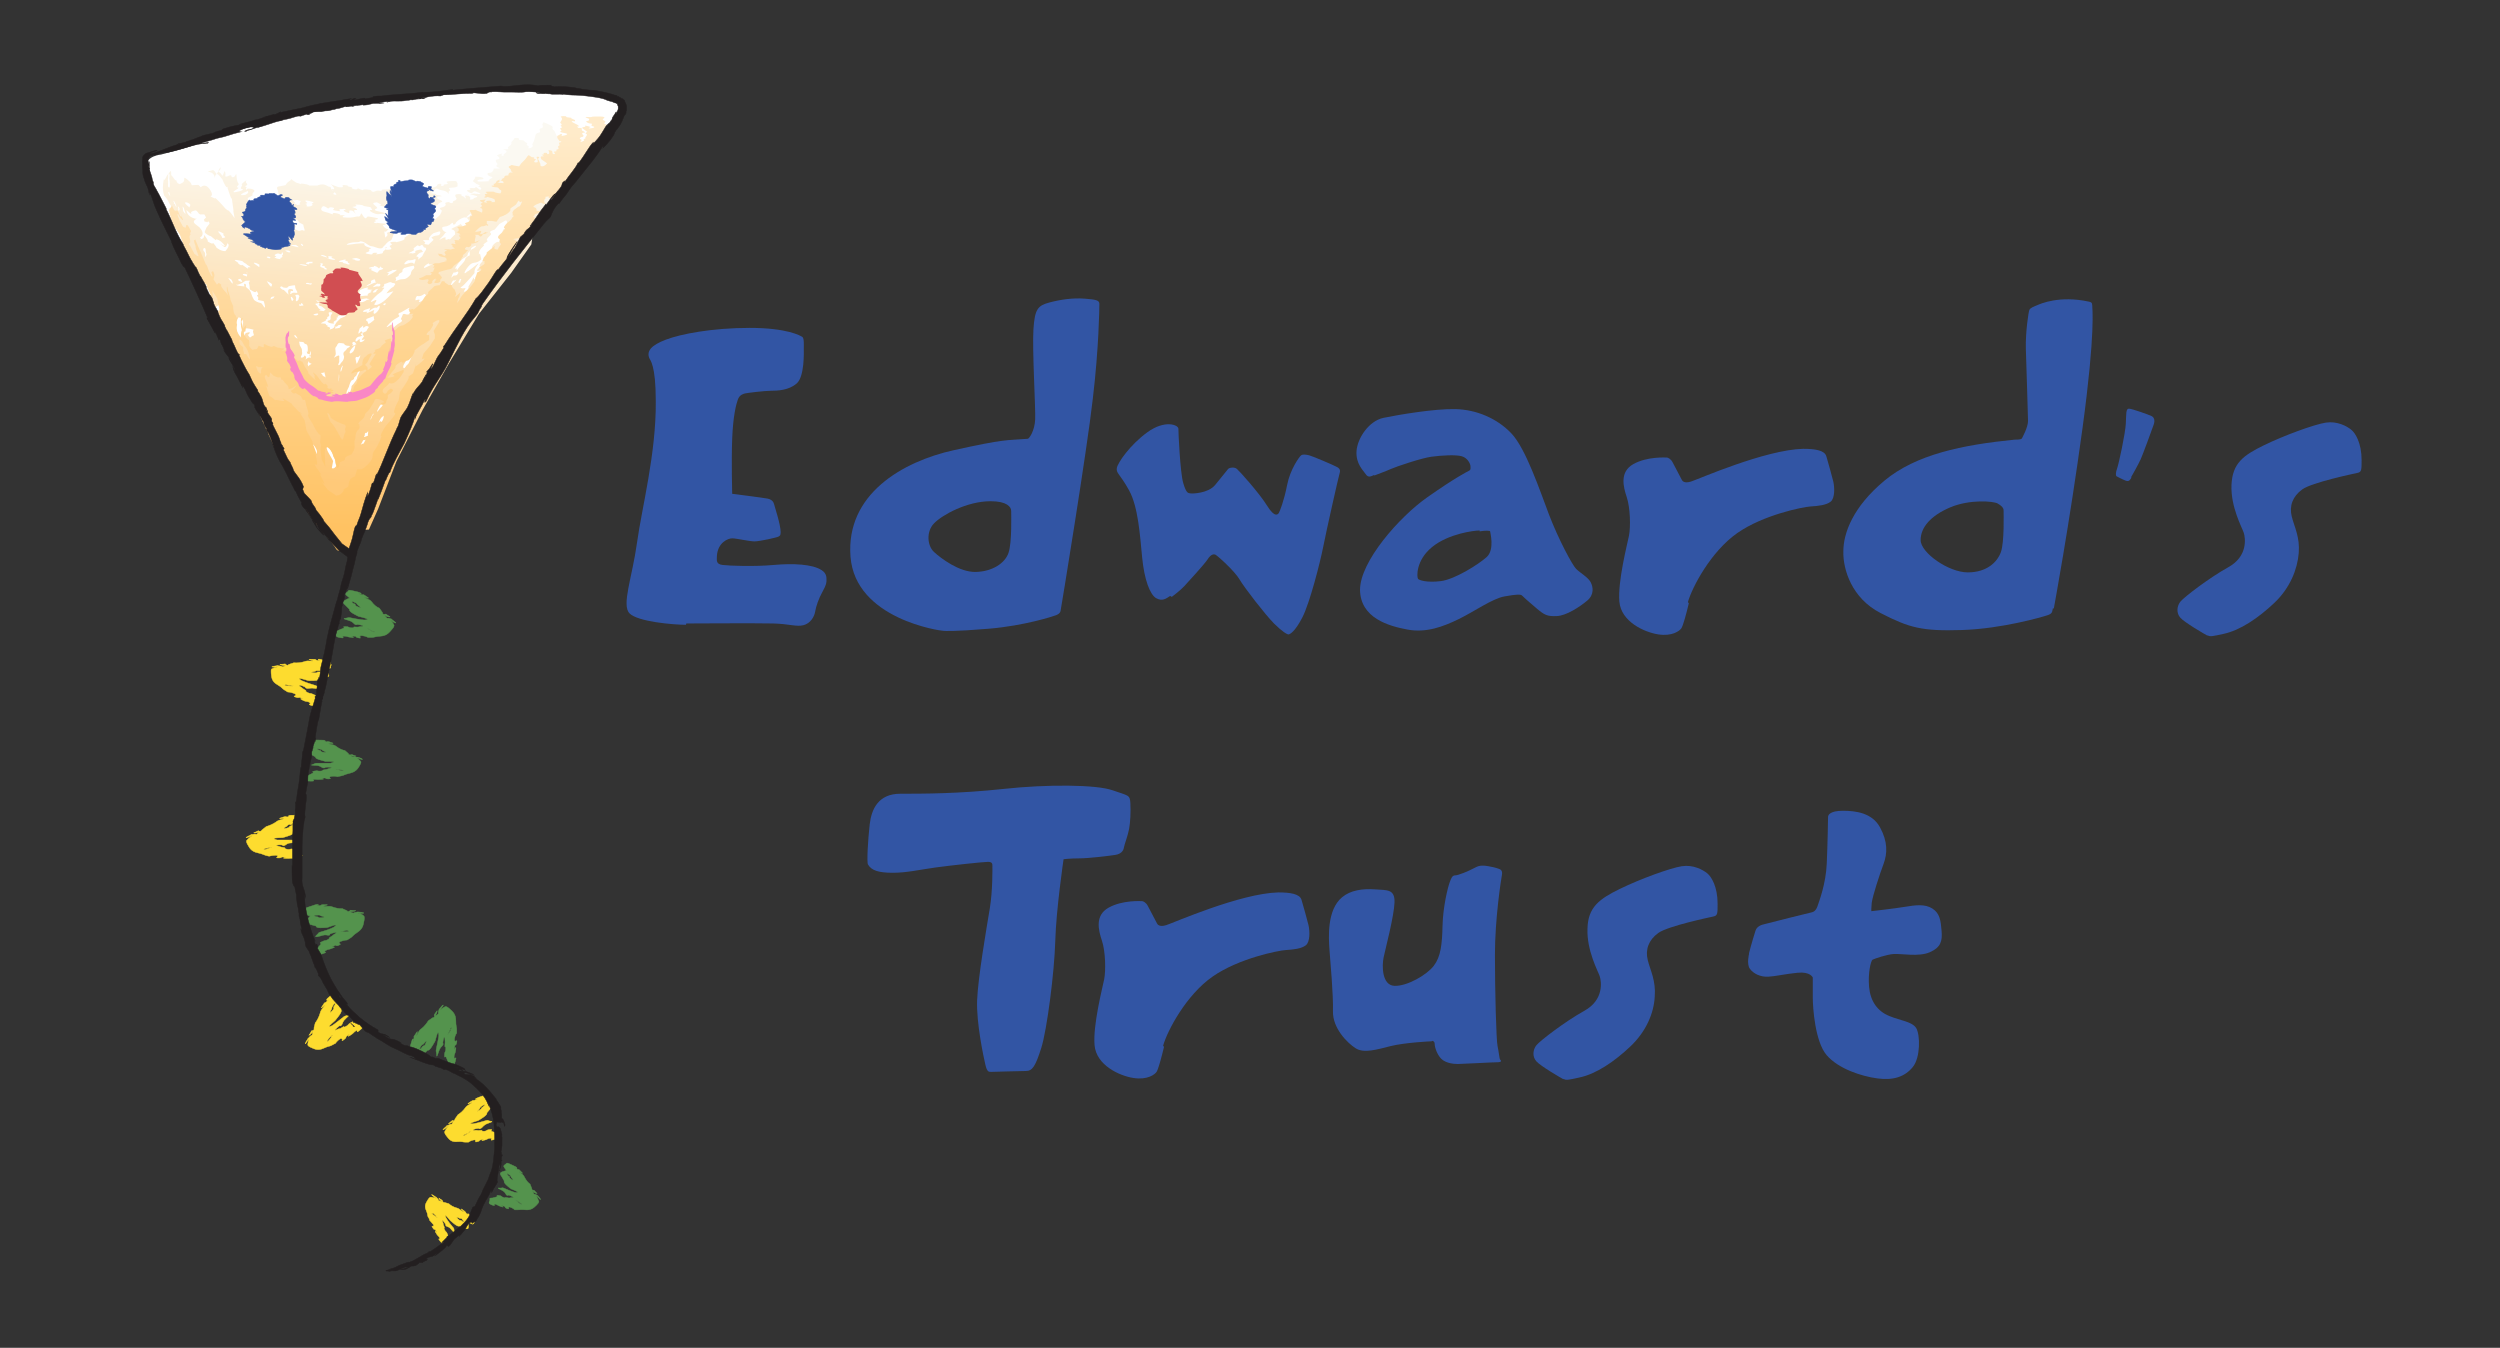 <svg xmlns="http://www.w3.org/2000/svg" xmlns:xlink="http://www.w3.org/1999/xlink" viewBox="0 0 572.6 308.7"><rect x="0" y="0" width="572.6" height="308.7" fill="#333333" stroke="none"/><defs><style>      .cls-1 {        stroke-width: .1px;      }      .cls-1, .cls-2, .cls-3 {        fill: #54934d;        stroke: #54934d;      }      .cls-1, .cls-2, .cls-3, .cls-4, .cls-5, .cls-6, .cls-7, .cls-8, .cls-9 {        stroke-miterlimit: 10;      }      .cls-2, .cls-7 {        stroke-width: .1px;      }      .cls-3 {        stroke-width: .1px;      }      .cls-10 {        fill: #f987c5;      }      .cls-11, .cls-8 {        fill: #3255a4;      }      .cls-4 {        fill: #ed1c24;        stroke: #ed1c24;      }      .cls-4, .cls-8, .cls-9 {        stroke-width: .1px;      }      .cls-5 {        stroke-width: .1px;      }      .cls-5, .cls-6, .cls-9 {        fill: #fddc2f;        stroke: #fddc2f;      }      .cls-6 {        stroke-width: .1px;      }      .cls-12 {        fill: #fff;      }      .cls-13 {        fill: #d14e52;      }      .cls-14 {        fill: url(#New_Gradient_Swatch_2);      }      .cls-15 {        fill: url(#New_Gradient_Swatch_1);      }      .cls-7 {        fill: #231f20;        stroke: #231f20;      }      .cls-8 {        stroke: #3255a4;      }    </style><linearGradient id="New_Gradient_Swatch_1" data-name="New Gradient Swatch 1" x1="83" y1="35.2" x2="76.9" y2="110.6" gradientUnits="userSpaceOnUse"><stop offset="0" stop-color="#fbf9f2"></stop><stop offset="1" stop-color="#ffc979"></stop></linearGradient><linearGradient id="New_Gradient_Swatch_2" data-name="New Gradient Swatch 2" x1="89.9" y1="30" x2="89.2" y2="121.1" gradientUnits="userSpaceOnUse"><stop offset="0" stop-color="#ffebca"></stop><stop offset="1" stop-color="#ffc262"></stop></linearGradient></defs><g><g id="Layer_2"><path class="cls-12" d="M75.8,24.9l-10.1,1.9-10.9,3-11.4,3.8-6.5,1.8s-3.7.3-3.3,2.9,2.5,8.1,3.4,10.1,8.9,17.7,8.9,17.7l9.2,19.3,5.9,10.3,2.6,6.8,4,8.3,2.6,5.4,3.4,4.4,3.9,5.2,3.4,1.7,2.8-8.4s7.8-17.4,8.6-19.1,8.6-14.8,9.7-17.5,6.9-11.5,7.7-12.4,8.5-11.9,10-13.7,9.5-12,10.9-13.8,8.5-11.1,9.3-12.1,3.1-3.8,2.9-5.3-2.8-3.4-7.5-3.7-14.2-.6-19.1-.7-17.2,1.2-19.2,1.3-13,1.4-13,1.4l-8.5,1.2Z"></path><path class="cls-15" d="M50.4,74.2c-.5-1-1.1-1.7-1-2.2s.6-.9.6-.9c0,0,.5.4.4-.5s0-.9-.5-.6l-.5.3s-.7.4-1.3-.8,0-1.5,0-1.5l.3-1.7s-.5-2.5-.8-2-.5.7-.5.7h-1.1c0-.1-1.5-3.8-1.5-3.8l-.5-1.9-.3-1.6-.5-2.8-2.3-3.7-.5-2.1s-1-1.5-1.2-1.9-.3-.3-.6-1-1-1.4-1-1.4c0,0-.3-.9-.3-1.8s.3-2.6.3-1.9.8-1.4.8-1.1.8-1.5.8-.5,0,.4.5,1.2.7.6.7.6c0,0,0,.6.6.8s-.4.3.7-.2-.2-1.9,1.3-.7.3,1.3,1.5,1.2,1,0,1,0l.5.5s.9-1.1,2,.4.2,1.7.2,1.7l1.1.5s-.4-.7,1.1.9.9,1.1,1.5,1.6.1-.2.9.7,1.1,1.9.8.5,0-.3-.2-1.6-.3-2.2-.3-2.2c0,0,0,.6-.5-.9l-.5-1.5.3-1s-.2,1.6-.8.5-.6-1.3-.6-1.3c0,0,.3.3-.7-.9s-1.1.5-1.1.5c0,0,0-1-.9-1.3s-.9-.2,0-.4.2-.3.7,0,.5,1.3.9.3.8-1.4.6-.7-.9.3-.2.8.5,1.1.8.5.3-1.1.5-.5-.4,1.3.7.8.4.4,1.1.3.7-1.6.8,0,.8,1.4.3,1.9,0,.4.1.5,0,0-.1.2c-.5.3-1.7,1-.5.8s2.1-.6,1.4-.7.4-1,0-1,1.4-1.4,1-.9.7.8,0,1.1.4.2,0,.6.9.5,0,.8-1.7.9-.8.8.5,0,1.1-.4-.8-1.1.2-1.1,1.7.4,1.2.8-.2.7-.2.7c0,0,.2-.1-.5.3s-.7.2-.6.9-1.4,1.3.8,1.7,6.4-2.3,6.4-2.3l-.4-1.8s-.5-.7.3-.8,1.5-.3,1.5-.3c0,0,.3-.6,1-1s-.4-.8.8,0,.5.3,1.5.7-.6-.2.8,0,1.3.4,1.3.4h1.9c0,0,1.1-.6,2.1,0s.8,0,1,.6.7.6.8.9-.8.4.2.6-1.5-1.6-.6-1.3-.2-.9-.2-.9l-.3-.3s.2.2,1.1.5.5.3,1.4.3-.4-.6.8-.5.1.2,1.2.4-.2.2.8.5,1-.3,1-.3c0,0-.4,0,.6.4s0-.1,1.4,0,.8.3,1.3.5.7-.4,1.7-.2-.3-.3,1.1-.3.8-.1,2.7-.5,5.7.3,6.7.3.4-.1,1.4-.2,1.2-.5,1.2-.5c0,0,0-.4.7-.4s-.2.5.5.5-.2-.3.9-.4-.8-.6.7-.7,1.6,0,1.6,0l.3.5v.7c-.1,0-.4.3-1.5.3s.2.5-.3.7-.1.9-.1.9c0,0-.3-.8-1.6-1s-1.3-.8-1.8,0-2,.5-.5.7.4.3,1.3.4,1.2.3.3.3-.3.6-.3.6c0,0,1.5.5.8.7s-.9.7-.9.7l-2.7,1-4.4-.6s-1.7,1.4-2.3,1-1.1-.8-1.8-.9-2.7-.5-1.9-.5-1.2-.8-.8-.7-1.4,0-.6.6.7.8.7.8c0,0-1.3.4.2.7s2.6.7,1.4.6-1.1.2-1.9,0-1.9-.9-1.1-.9-.5-.6,0-.6-2.7-.4-1.8-.4-2.4-.5-1.7-.1-1.4.3-.6.5,1.3.7.5.6.4,1.2,0,.8-.5-.7-1.1-.7,0,.7-.5.6-1.6-.7-.8-.7-1.1-.6-.2-.5-.2.3-.8.3,0,.5,0,.5c0,0-2-.2-1.7-.4s.4-.4-.3-.5-.8.3-.8.3c0,0-1-.8-1.3-.5s-.7.9.4,1.2.8.2,1.6.5-.2-.3.8-.2,1.6.5,1,.5,1.7,0,1.4,0-1.1.5-.2.5c2.2.2,2.5-.3,3.2-.2s.4-1.3.9-.4.8.8.8.8c0,0,.1,0,.2-.2s.3-.2.4-.2c.3,0,1.1.2,1.7.3s.7.3,0,.4.3.3,0,.4-.8.2-.1.4-.3-.2.8,0,2,0,1.5.3-.9,0-.4.5-.4-.3.3.3,1.1-.1.5.6-.8-.3-.6.7,0,1.1.5.6-.4-.7.4-.9.6-.5.6-.5c0,0,2.4.4,1.5.7s-.7-.6-1.1.7-.6.9-1.1,1.3-.6.7-.9.9-.2.6-.9.6-1.5-.5-2-.5-1.1-.6-1.7-.9-1-.2-1-.2c0,0,.2.2-1.1.2s-2.9.8-1,.5,3.2-.3,3.2-.2-.3.3.5.7,1.3.2.8.5-.3,0-.2.4-1.8.5-.2.8.3-.3,1.6-.3-.9.5.7.3.6-.3,1.3-.8,0-.8.5-.8-1.1.7.5.6-.4-.8.5-1-1-.7.5-.8-.1.3,1.5-.1,1.1-.8,1.1-.8l1.5-1.1,3.4-1.9,2.1-1.2s.3-.3.9-.8.7-1.3.7-1.3c0,0-1-.5,0-.7s.9-.7.9-.7c0,0-.5-.4.5-.5s-.2,0,.6.2.3-.4.8-.5.6-.5.6-.5c0,0-.7-.9,0-1s1.3,0,1.1.2.9.4.7.5.6.3.5.4-.7-1.1,0-.8,0-.4,0-.4c0,0,0,.2.6.6s-.3.8.5.7.2-.3.8-.4.5-.4.5-.4h-.2s-.6-.2-.6-.2l-.8-.2s.9-.3,1.3-.1h.4c0,.1,1.1,0,.4-.2s-.9-.5-1.3-.3-.3.5-.8.3-1.2-.7-.3-.7-.3-.3.4-.4,0,0,.7,0,.2-.5.8-.1.6.7.9.3-1.2-.7-.5-.7-.6-.5-.6-.5l-.8-.6.6-.8s-.7-.3.7-.2,1.4.6.6.6-1.3.5-.3.5,2.7-.1,2.1-.2,1.4-.8.6-.9-1.4-.9-.5-.9,1-1,1-1c0,0,2.1.1,1.1-.2s-.2-.8-.2-.8c0,0-1-1,0-1.1s-.2-.9-.2-.9c0,0,.5-.3,1.1-.4s-.7.5.4.5-.8.2.4-.6-1.5-.9,0-.9.1-.2.9-.7.5-.9.5-.9l.7-.8s-.3-.2.6-.2,0,.5.9.5.9.4.9.4c0,0,.8.3.5.5s.5.6.5.6c0,0-.6.6.3.3s.4-.8.4-.8l.4-.8.3-1.1s0-.7.8-.8-.3-.9.5-1,.3-.9.3-.9l.3-.5s2.4.9,2.1,1.2.4.8.4.8l.5,1.1.4,1s.9.4.4.7.6.3,0,.7,0,.7,0,.7l.8.9-.5,2.7-2.6,2.7,2.3,3.6s0,1-.5,1.1-1.7.2-1.7.2l-.9,1.4s-.4.3-.7,1,.6-.1-.4,1.1.3.5-.3,1.6-.2.5-.9,1.3-3,.7-3,.7c0,0-2.7.5-2.9-.2s-1.1.3-.9-.8-.3-1-.3-1l-1.4.8-1.1,1.3s-1.4.4-1,.7,0,.6,0,.6c0,0-.9.8-.8,1.1s.6,0-.4.7.4,0-.6.9-.8,1.7-.8,1.7c0,0,.2-.4.3,0s.2.9.2.9c0,0,.3.2-.6.7s-1.3,0-2.2,1-1.4,2.2-.6,1.5-.3.3,1-.7,2.3-1.9,1.5-.9-.6,1.7-.6,1.7c0,0,.1,0-.9,1.1s-.4.4-1.3,1.4-1.3.8-.8,1,1.2-.3.8.3-.2.5-.2.5c0,0,.5.2.9-.6s-.3,0,.5-1.2.7-1.7.8-1.3.4.3.4.3c0,0-.4-.5.7-1.2s1.5-1.2,1.5-1.2c0,0-2.6,1-1.6,0s-.3-.3.9-1.6,2.3-3.1,2.3-3.1c0,0-.2-.5.7-1.2s.7.1.9-.4.3-.9.6-1.7.4-1.1.4-1.1c0,0,.3,0,.9.4s2.5,1.1,2.5,1.1l1.3-.3s1.7,0,1.9,0-.2,2.3-.2,2.3l-4.6,6.5-7.4,9.4-6.9,11.4-6,10.6-6,11.8-4.2,10.9-2.1,4.7-7,.5-5.2-4.3-2.4-3-4.1-8.4-2.9-6.3-3.1-6.5-2.9-5-1.7-3.5-1.7-4.4-2.3-6.1ZM48,51.2c-.3-1-.5-.1-.6-.3s-.5-.1-.5-.1l-.2-.5.5-.5-.4-.7h-.8c0,.1-.4,0-.7-.5s-.6-.4-.6-.4c0,0-1.2.2-.9.7s-1.1-.8-1.1-.8c0,0,0,.9.9,1.5s1.5.5,1.5.5c0,0-1.3.5-.4,1.2l.9.7s.9.8.8,1.6-.9.8-.5.9-.5.5.4.2,0-1.6.9-.3-.2.6.9,1.2.3-.5,1.1.5-.1.3.8.9,1.5.5,1.5.5c0,0,0,.3.6-.6s0-1.2,0-1.2c0,0-.3,1.2-.8.8s-1.1-.8-1.1-.8c0,0,2,1.3,1,.2s-1.3-.9-1.6-1.1.3.7-.7-.2-.5-.3-1.3-.8-.8-.6-.6-1,.3-.7.3-.7l.4-.5ZM51.2,53.5c-.5-.3-1.8-1-.9,0s.4,1.1.8,1,.7-.1.3-.4-.2-.5-.2-.5ZM43.6,46.9c-.4-.6-1.6-.8-1.1-.2s.8.6.8.8.3-.5.3-.5ZM56.5,60.5c-.8-.4-1-.7-1-.7,0,0-2.5-.6-1.5,0s.2.4.9.8.3-.2.8.2,1.4,1,1.1.6.9,0,.5-.3-.8-.5-.8-.5ZM59.4,60.6c-.8-.5-1.7-.6-1-.1s1,.7,1,.7v-.5ZM56.6,62.3c-.2,0,0,.3,0,.5s0,0-.2,0c-.5-.2-1,0-.7.2s.4.1.7.3.2-.9.2-.9ZM55.2,63.9c.1-.1-1.1,0-.5.4s.9.3.7,0-.3-.4-.3-.4ZM53.1,64.1c-.4-.2-1.1-.8-.6-.1s.8,1.2.8.8-.3-.7-.3-.7ZM54.4,65.1c-1.1.3,1.6.5,1.6.5,0,0-.3-.7.1-.6s.2.7.2.7l.8.7s.3.3.5,1,.6,1.3.6,1.3c0,0,.4.4,1.1.6s.5,0,1.1.9.1-1.1,0-1.2,0,0-.9-.2,0-.3-.5-.9.5,0,0-.9,0,.4-1.1-.3-.5-.1-.8-1.5-.2-.1,0-.6.1-.3-.5-.3-.3,0-.8.3c0,0-.5.4-1.6.7ZM62.3,65.1c-.3-.4-1.2-.7-1.2-.7,0,0,.6,1,.9,1.2s.3-.5.3-.5ZM62.9,67.9c-.6,0-.8.2-.8.2l-.2.5.7-.3.3-.4ZM65.3,65.9c-.6,0-.7-.3-.7-.3,0,0-.9,0-.1.6s0-.3.8.5l.8.8s-.4-1.3.3-1.3.8.2.7.4-.5-.1-.5.1-.4,1,.2.5,1.8.4,1.1-.7.2-1.3-1-1.1-.7.2-1,.4-.5.1-.5.1ZM68.3,67.5c-.4,0-.8,0-.6.3s.1.6.1.6c0,0-.2.9.3.5s.2-.6.4-.8-.1-.5-.1-.5ZM66.7,68c-.3,0,.2.8,0,.6s.3.4.2.4.4-.3.3-.5-.4-.5-.4-.5ZM69.2,69.4c-.5,0,0,.5-.5.3s.2.8,0,.5.9-.1.8-.3-.4-.5-.4-.5ZM54.2,73.1c0,.3-.4,1.1-.2,1.9s.5,1.6.5,1.6l.8.7s.3.2.6-.2.1-.8.7-.9.7-.3.5.2-.6-.1-.2.5.4.4.8.1.6.1.3-.8.8-.5-.8-.9-1.6.7-1.6-.4.2-1,0-1.5-1.1-1.1-1.3-.3ZM71.5,46.7c-.5-.2,1.2-.2-.4-.6s-1.2,0-.8.3-.8.2-.2.4-.4.5.5.5,1.2-.5.9-.5ZM68.3,45.8c-.7,0-.7.2-1.2,0s1,.9.3.7,1.1.6.8.5.9-.1.5-.3.8-.7-.4-.8ZM66.2,50.3s1.6,1,1.2.9,1,1,0,.9.2.4.8.7.7-.3,1.3,0,0-.8,0-1.1.1-.2-.7-.6,0-.5-1.3-1l-1.1.2ZM69.2,56.3c.3.2.4-.3-.3-.5,0,0,0,.3.3.5ZM67.8,56.1c-.3,0-1.8,0-.9.2s1.8.5,1.4.2-.5-.4-.5-.4ZM66.1,57.4c-.5-.1-.8,0-.8,0,0,0,.7.5,1.1.4s-.3-.4-.3-.4ZM64.7,57.8c-.3-.1,0,.6-.5.4s-.6-.2-1,0-.4.3,0,.5-.8.2-.1.4-.3,0,.7.2,0-.2.6-.3,0-.5.3-.6,0-.6,0-.6ZM61.9,58.9c-.7-.3-1.1,0-.5.2s.5-.1.5-.2ZM66.5,60.1,69.7,60.6c-.3,0-1.9-.3-.7.1s1.9.1.7-.1ZM70.4,60.5c1,.2-.2-.2.8-.2s0-.2.4-.3-1.3,0-1.1,0-1,.3-.1.5ZM74.6,58.9c.7.2,0-.4-.8-.5s0,.3.8.5ZM75,59.2c-.8-.1,1.3.3,1.3.3,0,0,1.1,0,0-.3s.6-.3-.6-.5.1.6-.6.5ZM73.4,60.5c.4,0-.6.5.4.8s.1.3.7.4.4-.2,0-.4.3-.3-.5-.4.5-.4-.3-.6c0,0-.7.1-.3.2ZM79.3,59.4c-.3,0-2.6.5-1.3.6s0,.1.8.3.3,0,.7.2.9,0,.4-.2,0-.5-.5-.5-.2-.4-.2-.4ZM81.6,59.1c-.4,0-1.4.2-.7.3s.1.2.9.3.7-.3.7-.3c0,0-.7-.3-.9-.3ZM85.6,61.1c-.7,0-1.6.4-.8.4s.1.3.1.3c0,0,.3.2.8.4s.7.3.7.3l.5-.6s1.3-.3.7-.5-.3-.5-.3-.5l-.5.6s-.4-.5-1.1-.6ZM70.7,64.8c-.8-.1-.6.2-.6.2l1.1.2s.5-.3.1-.3-.5,0-.5,0ZM72.6,68.7c-.6,0,.8.8,0,.8s0,.5,0,.5l.3.5c.3.5.9.3.3.5s2.2.3,1.3.4.1-.5.1-.5l-.9-.7s-1.1-.3-.6-.5-1-.6-.2-.6-.4-.3-.4-.3ZM75.6,71.5c-.8,0,.2.8-.4,1s.1.3-.4.6.3.1-.5.5-1.1.5-.3.5.5.1.7.3-.4,0,.2.1-.5.1.4.4-.5.8.5.5.8-.8.8-.8l.5-.8.9-.9s2.4-.8.4-.7-.5.4-1.1.5.1.3-.2.4.4,0-.4.4.4.7-.6.6-1.4-.6-.8-.7.4-.7.4-.7c0,0,0-.5.3-.8s.1-.4-.3-.4ZM78.2,74.4c-1.1,0-.7.3-1.1.4s-.5-.4-.3,0-.6.5.4.4.5-.3.8-.4.2-.4.2-.4ZM72.7,71.8c-.4,0-1.3.3-.7.4s.6,0,.8-.1,0-.3,0-.3ZM77.8,78.5c-.5.1-.6.6-.6.6l-.4.6s0,.5.1,1.2-1,1.4,0,.8.8,0,.8,0v1.2s-.5,1,0,.7,0-.1.6-.7.5-1.3.5-1.3c0,0-.4-.7.1-1.1s.6-.7.6-.7c0,0,1.2-.6.3-.6s-1-.5-1-.5c0,0-.8-.2-1-.1ZM68.5,78.2c.2.8,0,.7.4,1.3s.2.8.3,1.3-.7,1.2,0,1.1.4-.8.8-.3-.5,1.1.3.5,1.1.3.8-.6-.6,0-.8-.8.2.7.2-.8-.7-.9-.8-1.3-1-.3-1-.3ZM67.6,76.8c-.3-.2-.2.2,0,.4s.7.5.5.2-.4-.6-.4-.6ZM70.9,81.5c0,.4.3,0,.3-.5s-.1-.6-.1-.6c0,0-.2.7-.2,1.1ZM70.4,83.2c-.1-.4.3,1,.2.8s.8-.7.8-.7c0,0-.5,0-.8-.6,0,0,0,.9-.2.5ZM73.8,85.9c.8.8.6,0,.8.7s-.4-1.9-.4-1.4-1.2-.2-.3.7ZM78,84.9c0,.6.3-.2.4-.7.4-1.1-.4,0-.4.7ZM77.6,86c0,.8-.2,2,0,1.1s0-1.9,0-1.1ZM81.1,86.7c-.3.6-.5,0-.9,1s-.1.6-.5,1.3-.6,1.9,0,.9,0,1.5.6-.4-.3-.4.7-1.6.8-1.5.8-1.5c0,0,1.2-2.4.5-1.6s-.5,1.1-.8,1.3l-.4.4ZM82,81.8c-1-.3-.4.9-.4,1.2s.1.5.4-.2.6-1.3.5-1.4-.2.4-.4.3ZM80.6,79.8c-.7.8-.6,1.3-.2,1.1s.7-.5.9-1.3,0-.6-.7.2ZM84,73c-.4.6,0,.3.2.7s0,.7.6.3,1.8-1.6,1.3-.9-.5-.7-.5-.7l-1,.4-.8.3ZM83.4,74.3c-.4.5-1,.9-1,.9,0,0-.7,1.8,0,1s.4.3.8,0,.7-.2.8-.5.5-.8.5-.8c0,0-.5-.5-1,0s-.3-.4-.3-.4ZM82.7,76.5c-.2.2.6.3,0,.5s-.6,0-1,.4-.4,1.2.2.6.5-.2.5-.2c0,0-.2.8.5.5s.6-.6.6-.6c0,0-1.1.5-.4-.3s-.3-.4,0-.8-.5-.2-.5-.2ZM80.8,78.4c-.4.4.3.3-.1.7s1.2-.4,1-.3-.4-.8-.9-.4ZM83.2,71.3c-.4.4,1.5-.2.8.3s1.5-.5,1.1-.3.8-.5.6-.2-.3,1.3.6.4.8-1.9.3-1.3-.2,0-1.1.4-1.3,1.3-.9.5,0-.4-.5-.3-.9.4-.9.4ZM91.6,71.6c-1,.5.5.6-.5,1.1s-1.6,1.1-1.6,1.1c0,0-1.9,1.9-.3.8s0,1.4.9.5,1.1-.9,1.7-1.3,0-.7,0-.7l.4-.9s0-.5.8-.2,2.4-1,1.6-.5-1-.7-1-.7c0,0,.8-.8-.8.2s-1.2.5-1.2.5ZM95.5,67.8c-.5.6-.3,1-.3,1,0,0,1.3-.5.8.2s1.9-.8,1.3-.3.6-.9.3-1,0-.7-.7-.2-1.3.3-1.3.3ZM87.7,66.5c-.9.8-.9.6-1.7,1.4s-1.7,1.7-.4,1,.1.8.1.8c0,0,.2.5,1.6-.3s2.8-2.7,2.8-2.7l-1.6.5s.7-1,1.4-1.4,0,0,.5-.5-.6-.5-.6-.5c0,0-.2-.4-1,0s-.8,0-.8.5-1.1.8-.3.6-.2.6-.2.6ZM86.2,66.2c-.5.3-1.2.9-.5.8s.3-.3.8-.7-.3,0-.3,0ZM86.5,64.9c-.5.3-1.6,1.1-.7.8s.9.1,1.2-.2,0-.5,0-.5h-.5ZM85.2,64.2c-.6.3.2.5-.5.8s-1.1.8-.3.4,0,0,.8-.4,1.3-.3.9-.4.2-1-.9-.4ZM81.8,67.4s-.3.6,1.1.4,1.3,0,1.3,0c0,0-.2-.5.6-.8s-.5-.2.3-.5-1.4,0-.9-.4-.4-.3-1.7.3l-.5,1ZM83.3,69.1c.8-.3.3-.3,1.1-.5s-.5-.1-.3-.2-.5-.1-1.8.3c0,0,.1.8,1,.4ZM89.9,61.9c-.5.2-1.9.8-1.1.6s-.7,1,.3.5,2.2-1.3,1.6-1.2-.9,0-.9,0ZM92.5,61.5c-.7.4.1.6-.7,1s-.2.5-.7.8-.6.2-.4.6-.8.8.4.3,1.4,0,2.2-.6.8-.9.8-.9c0,0,0-.6.5-1s.2-.7.2-.7c0,0,.3-.3-.8,0s-1.5.4-1.5.4ZM93.5,59.6c-.7.3-1.5,1.3-.2.8s1.1,0,1.2-.2.3.5.4.2.6-1.3,0-1-1.4.2-1.4.2ZM98.2,60.3c-1.1.5-1.4,1.3-.8,1s2.4-1.1,1.6-.8-.8-.2-.8-.2ZM95.1,56.6c-.8.4,0,.5-.4.8s-1.7.7-.8.6,0,.2.9,0-.3-.4.8-.7,1,0,1,0l.3.4s-.7.1-1,.4-.8.7-.3.7.1.7.1.7l1-.8s.5-1,.8-1.4-.1-.7-.3-.6-.3-.9-.8-.5-.5,0-.7,0-.6.4-.6.4ZM97,55c-.4,0,.7.5.3.7s.5.3.5.3c0,0,.7,0,.4.3s-.4,0,.3-.6.8-.8.8-.8l-.5-.5s.4-.3.9-.4.9,0,1.1-.5-.2-.5-.2-.5l-1.3.4s-.5.3-.9.9,0,.7,0,.7c0,0-1.2,0-1.4,0ZM102.8,51.6c-.8.5-1.7.1-1.5.8s1,.8,1,.8c0,0-.3,0-.5.4s-1.8,1.8-.9,1.2,1.2-.4,1.2-.4c0,0-.4.8.5.4s-.2.8.9-.4.7-.3.7-1.2-1.8-.4,0-1.2,1.2-.8,1.2-.8l.6.6s-.8,1.2.5,0,1-1.1.7-1.6-.9-.4-.9-.4c0,0-.8.2-1.5.8s-.2.5-.7.8-.2-.6-.6-.3-.6.5-.6.5ZM108.1,56.7c-.5.4.1.2-.6.9s-.1.9-.9,1.3-1.4,1.1-1.9,1.8-.6,1.1-.3.8.2.5.2.5c0,0,.4-.7,1.2-1.5s.8-1.3.8-1.3c0,0,.5-.6.8-.6s.2-.6.2-.6c0,0-.2-.6.5-.9s1.2-.9.8-.8-.8.4-.8.4ZM103.9,62.4c-.4.5-.7,1.6-.3,1s.8,0,1.2-.6,0-.7-.3-.5-.6.1-.6.1ZM103.8,64.2c-.3.3-.9,1.6-.2.9s1.2-1.3.8-1-.6.1-.6.1ZM105.3,64c-.2.3-.2.5-.3.6s.3.3.4.1,0-.3.2-.6-.3-.2-.3-.2ZM107.4,49.2c-.4.3-.9.9-.3.6s.7-.5.8-.8-.5.2-.5.2ZM87.8,69.7c0,.1.2.4.5,0s-.5-.2-.5,0ZM85.4,94.9c-.4.5-.8,1.8-.4,1s0-.3.4-.8,0-.3,0-.3ZM87.3,95.7c-.3.4-.8,1.5-.5,1.1.7-.8.3.2.7-.3s.4-1.3.4-1.3c0,0-.3.2-.6.5ZM83.7,99.1c-.3.4,0,.5-.3.9s1.4-.5,1-.3.2-1.3-.2-.8-.5.2-.5.2ZM83.2,100.8c-.3.5-.2.5-.5.9s.7-.4.5,0,.7-1.2.5-1-.5.1-.5.1ZM93.7,81.4c-.7,1.2-.9,1.6-1.2,2.1s-.1,1.3.4.5.5-.1,1.2-1.9.8-2.6.2-1.7-.6.9-.6.9ZM87.2,92.7c-.5.5-1.2,2.2-.6,1.4s1.2-1.2,1-1.4-.4,0-.4,0ZM38.6,39.9c-.2.4,0,.4-.1.9s0,.7,0,.7v1.2c0,0,.4.8.4-.4s-.2-1.3-.1-1.7,0-1-.2-.7ZM39.1,45.1c.1.6-.5-1.7-.4-1.2s-.4-.4-.1.4.5.4.5.8ZM39.8,46.5c.2.4.2,0,.4.6s.3.2,0-.4-.2-.3-.3-.6-.3,0,0,.4ZM40.8,48c0,.3.3.2.3,0s.1-.2-.2-.6-.1.2,0,.5ZM41.9,47.9c0,.3,0,.4.3.8s.4.4.1-.4,0-.4-.3-.8-.2,0-.1.3ZM46.7,57.5c.5.8.2.4.3,1.1s.3-.4.3-.4c0,0-.2-.3-.2-1s-.9-.4-.4.4ZM75.3,103.8c.6,1,1,1.8,1,1.8l-.3,1.6s.3.3.8-.2.5-.8.5-.8l-1-1.7s0-.7-.9-2-.7.4-.1,1.3ZM71.8,102.6s.2.6.5,1.2.3-.5.3-.5c0,0-.2-.7-.7-1.3s-.1.7-.1.7Z"></path><path class="cls-14" d="M39.4,47.1c.2.5.3.7.5,1s.6.1.6.1c0,0,.2-.2.5.7s.6.7.6.7c0,0-.6-2.3-.2-.8s.3,1,.3,1c0,0,.6,1.2-.2.3s-.6-1-.6-1h-.3c0,.1.6,1.5.6,1.5l.7,1.3s.8.5.7,0,.4-.3.4-.3c0,0,.5.8.7,1.2s-.3.4-.1.8-.4,0-.1,1.2-.4.7,0,1.4,1,1.9,1,1.9c0,0,1.4,1.3.8,0s-.5-1.7-.5-1.7c0,0-.6-1.6-.3-1.4s0-.8.5.5.3.7.9,2.1.8,1.8,1.1,2.6.2,0,.6,1.2.3.7.6,1.4.5.5.5.5l-.3-1,.4-.2s.4.7.3,1.1-.2.8-.2.8l.8,1.2.4-.4.6.4s-.4.2.8,1.5.9,1.7.6.4-.1-1.8,0-1.2.1.6.4,1.5.3,1.3.3,1.3l.6,1.4s0,1.3.3,1.8.4.4.4.7.5.1.5.1c0,0-.1,0-.3.6s0,1.1,0,1.1c0,0-.3,1,.2,1.9s.8,1.5.7.7.2-1.4.2-1.4l-.2-.8v-.3c-.1,0,0-1.6,0-1.6h.4c0,0-.3.8-.3.8l.4,1.6.7-.9-.2,1.5s-.8,0,0,1.2.8.3.9,1.3-.3.5.3,1.3.6.2,1.1.3.7-.8.7-.8c0,0,.2,0,.9.3s-.1-1,.7-.6.5.3,1.2.5.3-.4,1.1,0,.5.1,1.1.3,1.1,0,.8.3-.6.4-.6.4c0,0,1.1-.4,1.4.1s1.5,1.3,2.1,1.9.6-.2,1,.3,0-.6.6.6,0,.2.8,1.4-.2.3.7,1.2,1.5,1.4,1.2,1-.1-.9-.1-.9c0,0-.9-1.2,0-.4s.3.2.9,1,.6.9,1.1,1.3.1-.4.7.2-.1.5.3.8.6.1.8,0-.3.3.2.4.3.3-.2.3,1.3.4.1.5-1.3.1-1.3.4,3.1.7,4,.5,1.4-.8,1.9-1.3.4-.9.4-.9c0,0,0-.3.5-.8s.3-.9.3-.9c0,0,.2-.3.9-1.1s1.1-.8,1.2-1.1-.3-.3-.6-.1,0,0-.7.2-1.3.2-1.3.2c0,0-1.3.8-.7,0s1.4-1,1.4-1l1-.6v-.6c0,0,.1-.4.1-.4,0,0,.1-.6.6-.9s.1-.4,1-.7.1.7.1.7l-.6,1.2-.6.7.3.2.3.4v.6c.1,0,1-.8,1-.8l-.6-.6.6-1,.9-1.4s-1,.2-.4-.3,0-.5,0-.5c0,0,.6-.2,1.1-.4s.6-.6.6-.6l1-.8-.3-.4.7-.3s1.1-.4.8,0,.2.7.2.7v1.3c.1,0,.7-2.7.7-2.7,0,0-.4-1.1,0-1.4s.5-.6,1.1-.9.4.1,1.3-.5.8-.5,1.4-1.2-.2-.6.3-1-1.3.2-.8-.2-.2-.2,0-.4-.2-.5-.2-.5c0,0,0,.2.8-.1s-.4.8,1-.4,1.7-2.4,2.2-2.7.5-.6.5-.6c0,0-.3-.1.6-.8s.4-.7,1.3-.9.5.2.9-.4.1-.6.6-.6.4.3.4.3l.9.6h.8c0,0-.3,0,.1.6s.2-.1.5.6.3.9.3.9c0,0-.6.9,0,.4s.9-.8.9-.8c0,0,.1-.3-.1.6s-.3.4-.4,1-.6,1.3.1.4.2-.5,1-1.5,1.1-.9,2-2.1.6-.7.9-1.7.4-1.3.4-1.3c0,0,.6-.2.9-.6s-.8-.2-.3-.6.5-.3.9-.6,0-.4.2-.6-.5-.2-.5-.2l.3-.8s0,0,.5-.6-.3-.3.7-1,1.5-1.4,1.3-.9,0,.5.3.6.5,0,.5,0c0,0-.1-.2.4-.8s0-.6,0-.6v-.9c0,0-.9-.3-.1-1s.7-.7,1.1-1.2-.3-.2,0-.7.6-.8.9-1,1.2-1.1.8-.9.9-.7.4-.6.1-.6-.2-.5.3-.8.3-.8c0,0,1.7-1.3,1.3-.8l-.3.6s1.3-2.2.7-1.7-.3-.7-.8,0-.1.5-1.2,1.2,0,.4-.8,1.2-2.1,1.1-2.1,1.1l-.8,1.1-1.1-.2h-1.1c0,.1,0,.4,0,.6s0,0,.2.2.2.3-.1.3.2-.3-.5,0-.5,0-.9.2-.8.6-.8.6c0,0-.8.7-.5.6,1.1,0,1.4-.5,1.3,0s-.6.6.1.5.8-.6,1-.4.9-.1.2.2-1,.2-1,.4-.4.4-.4.4l-.6-.4h-.8s.4,0,.2.6-.1.9-.1.9c0,0-.4.3.4,0s1.1-.6.7-.3-.6.5-.6.5l-1,.3h-.4s.3.3-.3.7-.5-.3-1,.3.9.3.5.6-.2.4-.8.8,0,.3-.4.7,0,.4-.7,1-1.3.9-1.5,1.3-.8.5-.8.5c0,0-.3,0-1.3.3l-1,.3s-.4.3,0,.5.3.4.3.4c0,0,.6.3.1.7s.2.4-.3.7-.3.2-1,.2.6-1,.2-.8-.1-.2-.1-.2c0,0-.4.1-.7.5s.2.4-.4.7-.8-.3-.8-.3c0,0,.7-.9-.2-.7s-1.2.1-1.2.1c0,0-1-.2-.3-.4s1.6-.8,1.5-.7,1,0,1,0l.2-.4-.4-.2s1.1-.3.8-.2.6-1.2,0-.9.6-.6,0-.6.3-.4.3-.4c0,0,1.7,0,1.1,0s2.4-.6,1.6-.6.3-.2,0-.4,0-.3-.7-.4-1-.3-1-.3l-.3-.5s1.7.2,1.1.2.5.3.5.3l.2-.3s-.5-.5-.2-.6-.4-.1.3-.2-.9-.4-.4-.4.6,0,1,0,0,.2.6,0,1.1-.1.5-.4,0-.4-.3-.5-.3-.4,0-.4,1,.3.7,0,0-.5,0-.5c0,0-.7-.4.4-.3s0,0,.6-.3-.7-.8,0-.8-.3-.2,0-.3-.4-.1-.3-.2-.9-.2-.3-.3.3-.8.3-.8c0,0-.7-.4.3-.4s.9-.3,1.4-.3-.7-.4.1-.6.9-.6.9-.6c0,0-.3-.9.2-.9s.1-.5.1-.5l-.2-.4s-.7-.6.4-.5.2-.3,1.2.2l1,.4s.3-.9-.2-1,0-.3,0-.3c0,0,.4-.3,0-.5s.4-.5.4-.5c0,0-1.3-.5-.3-.6s1.1-.2.8.1-.3.5.3.5-.5-.3.2-.4.7,0,1,.1-.4.2,0,.2.3,0,.6,0,.1-.6.1-.6c0,0-.4-.3-1-.4s-.5-.3-.8-.1-.9,0-.4-.2-.6-.5.3-.6-1.2-.5.6-.5.8,0,1.5.2,1.1.2,1.1.2c0,0,.5-.6,0-.8s-.2-.6-1-.6-1.4-.4-.7-.4-.2-.3.3-.4.4-.6.7-.7.4-.2.5-.3,0,0,0,0c0,0,0,.3,0,.5s-1,.3,0,.3,1,.2.9-.2-1-.3-.6-.4.2-.3.2-.3l.6-.3s-.1-.5.6-.5.3-.3.3-.3l.4-.4s.4,0,.6,0-.7-.4-.4-.4-.3-.6-.3-.6c0,0-.5-.3.1-.5s0-.3.9-.1,1.2.2,1.2.2l.5-.7s.3-.3.8-.8.7-1.2,1-1,.6.4.6.4c0,0,.8,0,.5.2s.7.2.4.4-.6.6,0,.6.5-.1.4-.6-.4-.7,0-.7.3,0,.4.2-.8.3-.2.4l.5,1.1s-.2.5.4.5,1.1-.7,1.1-.7l-1.3-.9s-.5-.8.3-.7-.7-.4,0-.4-.3-.4.6-.4,0,.3.6.3.1-.9.1-.9c0,0,1,0,.9.4s.3.1.3.1c0,0-.6.4.1.4s-.5-.6.2-.6,0-.4.6-.5-.2-.6.3-.8-.4-.7.3-.8-.2-.3-.2-.3l-.4-.6s-.3-.6.2-.7,0-.2.6-.3-.3.5.4.4,1.6-.4.5-.6-1.3-.3-.9-.5-.6-.5,0-.7-.4-.5,0-.6-.2-.6-.2-.6l.4-.7v-.4c0,0-.8-.4.4-.4s0,.2,1.1.3.6.2.6.2l.9.4v.3c0,0-1.7-.3,0,.5s.4.7.4.7l.4.3h.7c0,0,.1.6.1.6,0,0,1.2.5.4.5s0,.7,0,.7c0,0-.2.3-.4.3h-.2s-.6.4-.1.5-.1.6-.1.6c.6,0,1.2-.5.8-.5s.7-.4.4-.4.7-.8.2-.9.2-.5.2-.5l-.8-.6s-.8-.4,0-.5,0-.3.4-.3,1.2.3,1.2.3c0,0-1,.4,0,.3s1-.4.4-.5.3-.6-.4-.6-1.4-.6-.8-.6.4-.5.4-.5c0,0-1.6-.5-.2-.4s.3-.1,1.5-.1.6,0,1.4,0,1,.2.7.4-.4.3.2.6-.7.5.3.8,1,1.2,1,1.2l-1.7,3.4-4.6,5.6-2.2,2.7-2.7,3.2-1.7,1.8s-1.1-.2-.6-.6-.9-.4-.6-.5-.3,0,0-.2-.8,0-.8,0c0,0,.2.3-.1.5s-.1.8-.1.8c0,0,.6.4,0,.3s-.8-.3-.8-.3l-1.2.5s-.9.5-.3.6.5.8.5.8c0,0,1.4,0,.6.4s-1.1.3-1.1.7-.8,0,0,.4,1.4.5,1,1-.8,1.4-.8,1.4l-1.7,1.9s.5.3-1.2.4-2.7.3-1.8.4-.4.1.3.3.4,1.3.4,1.3l-1.1.6s0,.6.2.6-.3,1-.3,1l-.9,1.4-4.5,7.3-3,3.6-.6,1.2-6.8,10.3-.8,2.5-2.2,2.8-1.7,2.7-1.5,2-4.7,10.7-1.8,2.8-3.6,8.7-1.3,2.9-1.8,5.7-.5,1.1s0,3.2-1,3.1-1.2-1-1.7-.8-.6-.9-1.2-.6-1.1-.8-1.1-.8l-2-2.7-2.7-3.1-1.4-2-7.5-14.5-5.2-11.4-4.2-7.4s-.8-4-1.1-5.5-.5-1.2-.9-2.5-.4-.8-.9-2.2-.9-3-.6-2.8-.7-3.3-.3-2.6-1.3-2.1-1.3-2.1c0,0,.5,2.7-.3,1.1s-.9-1.8-1-2.3-.8-.3-1-1.1-1-2.4-1-2.4c0,0-.7-.6-1.9-2.8s-1.7-2.1-1.7-2.6.6.4.1-.9-.3-1.3-.9-2.2-1.3-1.6-1.3-1.6c0,0-.3-1-.5-1.9s-.6-2.2-.4-1.8,0-.6.2-.2ZM54.8,78c.2.6,0,.6.2.9s.3.3.3.3l.4.3v.8c.1,0,.2.8.2.8h.5c0,0,1.1,2.1.8.7s-.8-2.1-.8-2.1c0,0-.4-.4-.8-1.2s-.9-.9-.7-.4ZM75.6,96.6s.5.2,1.4,1.8.3.5,1,1.8.6-.4,1-1-.2-.5.1-1.2-.4-.8-.4-.8c0,0-1-.3-2.2-1s-.6-.6-1.1-1.3c-1.1-1.4.3,1.7.3,1.7ZM58.6,83.8c.2.5.4,1.2.4,1.2,0,0,.9,1.1.8.2s.4-1.1.4-1.1h-1c0-.1-.7-.3-.7-.3ZM60.5,86.1s1.4,3.3.7,2.4.9,3.2.6,2.4,2.4,1.9,1.4,1,2.8.6,1.7-.4,2.8,1.5,2,1,3.3,3.6,2.1,2.2.8,1.6.8,1.6l.4,2.3s1.6,2.8,1.4,2.7,1.4,3.6.8,2.7.9,3-.1,2.4,2,3,1.2,2.3,1.6,3,.5,1.9,1.1,1.6,1.1,1.6l1.9,1.3s.9,0,1.5-.8-.3-.3.5-.8.8-.2.9-1.3,1.4-1.5,1.4-1.5l.5-1.6h.8c0,0,.5.1,1.9-1.4s.4-1.9,1.3-3,1.6-3.2,1.6-3.2c0,0-.6.3.3-1.3s1.1-1.4,2.3-3,0-.4.3-1.6,1-2.3,1-2.3l.3-1.9s.2-.2,1.3-1.9.6-1.6.6-1.6l1.1-.8.7-2.1s-.9,1.3,1-.3.3-.8.3-.8l.4-1.3,1.5-1.8,1.1-1.7v-.9c0,0-.3-.8-.3-.8l1.2-1.9s.6-1.1-.8-.3.2,0-.9,1.6,0,0-.8.9.3.6.3.6v1.2c-.1,0-1.2.8-1.2.8,0,0-.6.3-1.6,1.1s-.5.5-.5.5c0,0-.1.8-.9,1.7s-.6.3-1.5.9,0-.6-1.3.3-.3.7-1,1.4-1.3,1.8-1.6,1.9c0,0,.5,0,1.3-.2s-.1-.5-.1-.5c0,0,.2-.2,1-.5s1.5-.6,1.5-.6c0,0,.3.2-.2.9s-.4.8-1.4,1.7-1.6.4-1.6.4c0,0-.3.5-1,1s-.7,1.1-.2,1.4.8-.6.8-.6l.7-.5s.8.2.4.6-.2.4-.8.7,0,.5-.4,1.1-.1,1.1-.8,1.2-.6,0-.6,0c0,0-.3-.3.4-.4s-.2-.6-1.1-.8-.9.6-.9.6l-.8,1.3s-.3.6-1,1.2.1.7-1.1,1.7-.5,1-.5,1c0,0,.3.9-.3,1.3s-.6,1.9-.6,1.9c0,0-.3.6-.2,1.3s0,1.3-.4,1.9.1.3-1.1.8-.2.9-1.2,1.2-.5.3-.9,1.3-.8-1-.8-1c0,0,0-.8-.4-1.6s-.8-1.5-1.3-1.8-.8.7-.7,1.6,0,1.9.1,2.6-.3-.6-.6-1-.2-.6-.4-1.9,0-1.4,0-1.4c0,0,0-.6-.1-.8s-.1-.4,0-1.4-.1,0-1.2-2-.2-.5-1.2-2.1,0-.5-.5-2.1-.3-.8-.5-1.9-.5,0-.8-.8-.9-.9-.9-.9l-.6-.4s-.4.4-.9-.2,0,0,.8-1.1,0,0-1,.3,0,0-1-1-.1-.1-.7-.8-.4.3-.5-.4-.3-.1-1.2-.5-.6-.3-.6-.3l-.7-.7-.2,1s-.3.3-.6-.3-.6.8-.6.8Z"></path><path class="cls-2" d="M80,135.2c.5,0,.2,0,1.2.2s1.4.4,1.5.5,0,.2-.4.1,0,.1.6.2.1-.2.7.2,1.1.7.7.6-1.4-.4-.3.1.9.5,1.5,1.2,1.4,1,1.4,1l.7,1s0,.4.4.4.2-.2.6.1,1.2.6.4.5-1.2-.8-.7-.1.3.2,1.1.5-.2-.2.5.3,1.1.9.4.6-1.2-1-.7-.4.6.9.6.9c0,0,.3.2-.4,1s-1.2,1.5-2.6,1.6-1.5.3-2,.3-.9,0-.9,0c0,0-.5-.3-1.3-.4s-.3.2-.6.2.7.5-.3.3-.1-.4-1.2-.4.9.4-.3.3-1-.3-1.8-.3.3.5-.5.4-1.5-.2-1.3-.8-.4-.8.3-.9.1-.1,1.1-.4-.3-.5.7-.5.6.3,1.5.3,0-.3.8-.2.8-.1,1.3-.1.8-.2-.3-.4-.5.1-.9,0-.5-.5-1.1-.8-2.3-.6-1.3-.7.3-.3,1.7,0,2.6.4,2.6.4c0,0,1.7,0,0-.5s-.7,0-2.2-.8-1.1-1.1-1.1-1.1l-1.1-1.1s-.8-.5,0-1,1.1-.5,1.1-.5c0,0-.3-.3-.7-.6s-.2-.6,0-.7.5-.5.5-.5ZM81.2,138.3c.4.1-.2.3.8.7s.5,0,0-.4,0-.3-.7-.6c-1.2-.6-.6.2-.2.3ZM85.2,144.6c.8.4.5,0,.4,0s-.3,0-1.1-.5,0,.1.7.5Z"></path><path class="cls-2" d="M70.2,207.9c.5-.2.1,0,1.2-.4s1.4-.4,1.5-.3,0,.2-.3.3.1,0,.7-.1,0-.2.7-.2,1.3,0,.9.1-1.4.4-.2.3,1,0,2,.3,1.7.2,1.7.2l1.1.5s.1.3.5.1,0-.3.6-.2,1.3,0,.6.2-1.4,0-.7.3.3,0,1.2-.1-.3,0,.6,0,1.4.3.7.3-1.6-.2-.8,0,1,.5,1,.5c0,0,.4,0,.2,1.1s-.3,1.9-1.5,2.7-1.1,1-1.6,1.3-.8.5-.8.5c0,0-.6,0-1.4.3s-.2.4-.4.5.8,0-.1.4-.3-.3-1.2.2,1-.1-.1.4-1,.2-1.7.6.5.3-.3.6-1.4.6-1.5,0-.7-.5-.2-.9,0-.2.7-.9-.6-.3.4-.8.7-.1,1.4-.5-.1-.2.6-.6.6-.5,1-.7.6-.5-.5-.2-.4.4-.8.5-.7-.2-1.4,0-2.3.7-1.5,0,.1-.5,1.5-.9,2.4-.9,2.4-.9c0,0,1.4-.9-.2-.4s-.6.4-2.3.5-1.5-.4-1.5-.4l-1.5-.4s-.9,0-.5-.9.7-1,.7-1c0,0-.4-.1-.9-.2s-.4-.4-.3-.6.2-.7.2-.7ZM72.7,210c.4,0,0,.3,1,.2s.4-.3-.1-.4-.1-.3-.9-.2c-1.4,0-.4.4,0,.4ZM79.3,213.4c.9,0,.5-.2.3-.3s-.3,0-1.2.2,0,.1.9.1Z"></path><path class="cls-2" d="M93.7,240.7c0-.5,0-.2.3-1.2s.4-1.4.5-1.5.2,0,.1.4.1,0,.2-.6-.2-.1.2-.7.7-1.1.6-.7-.4,1.4.1.3.6-.8,1.3-1.5,1.1-1.4,1.1-1.4l1-.7s.4,0,.4-.3-.2-.2.1-.6.7-1.1.5-.4-.8,1.1-.1.7.2-.3.5-1.1-.2.2.3-.5,1-1,.6-.4-1,1.2-.4.7.9-.6.9-.6c0,0,.2-.3,1,.4s1.5,1.3,1.5,2.7.2,1.5.2,2,0,.9,0,.9c0,0-.4.5-.5,1.3s.2.3.2.6.5-.7.3.3-.4.1-.5,1.2.4-.9.3.3-.4,1-.4,1.8.6-.3.4.5-.3,1.5-.8,1.2-.8.3-.9-.3-.1-.2-.4-1.1-.5.3-.5-.7.3-.6.3-1.5-.3,0-.2-.9,0-.8,0-1.3-.2-.8-.4.3.1.5,0,.9-.5.5-.8,1.1-.7,2.3-.7,1.3-.3-.4,0-1.7.5-2.6.5-2.6c0,0,0-1.7-.5-.1s0,.7-.9,2.2-1.1,1.1-1.1,1.1l-1.1,1s-.5.8-1,0-.5-1.1-.5-1.1c0,0-.3.3-.6.6s-.6.1-.7,0-.5-.5-.5-.5ZM96.8,239.7c.2-.4.3.2.7-.7s0-.5-.4,0-.3,0-.7.6c-.7,1.2.1.6.3.2ZM103.2,235.9c.5-.8,0-.5,0-.4s-.1.3-.5,1.1.1,0,.6-.7Z"></path><path class="cls-1" d="M116.2,266.4c.4.1.1,0,1,.4s1.1.5,1.2.7-.1.2-.4,0,0,.1.5.3.1-.2.6.3.8.8.5.6-1.1-.6-.3,0,.6.6,1.1,1.4,1,1.1,1,1.1l.4,1s0,.3.2.4.2-.2.5.2.9.7.2.5-.9-.9-.6-.2.2.2.8.6-.1-.2.4.3.7,1,.3.6-.9-1.1-.6-.4.4.9.4.9c0,0,.2.2-.5.9s-1.3,1.2-2.5,1.1-1.3,0-1.7,0-.8,0-.8,0c0,0-.4-.4-1-.6s-.3.2-.5.1.5.5-.3.2,0-.4-.9-.6.7.5-.3.2-.8-.4-1.4-.6.1.5-.5.3-1.2-.4-.9-.9-.2-.8.4-.8.1,0,1-.2-.2-.5.7-.4.5.3,1.2.5,0-.2.7,0,.7,0,1.1,0,.7,0-.2-.4-.4,0-.8-.1-.3-.5-.8-.9-1.9-.9-1-.8.3-.3,1.4.2,2.1.8,2.1.8c0,0,1.4.2.1-.4s-.6-.1-1.7-1-.8-1.2-.8-1.2l-.7-1.2s-.6-.6.2-.9,1-.3,1-.3c0,0-.2-.3-.5-.7s0-.5.1-.6.5-.4.5-.4ZM116.6,269.4c.3.2-.2.2.5.7s.4,0,.1-.3,0-.3-.5-.7c-.9-.7-.5,0-.2.3ZM119,275.6c.6.5.5.1.3,0s-.2-.1-.9-.6,0,.1.5.6Z"></path><path class="cls-3" d="M71.8,169.5c.5,0,.2,0,1.2,0s1.4,0,1.5.2,0,.2-.4.2,0,0,.6,0,0-.2.7,0,1.2.4.7.4-1.4,0-.3.2.9.3,1.7.8,1.5.6,1.5.6l.8.7s0,.3.4.3.2-.2.6,0,1.2.3.4.3-1.2-.4-.7,0,.3,0,1.1.2-.2-.1.6.1,1.1.6.5.4-1.3-.6-.8-.2.7.7.7.7c0,0,.3,0-.2.9s-1,1.5-2.3,1.8-1.3.5-1.9.6-.9.2-.9.2c0,0-.5-.2-1.3-.1s-.3.3-.5.3.7.3-.3.3-.2-.3-1.2-.2.9.2-.3.3-1,0-1.7,0,.3.4-.4.4-1.5.1-1.3-.4-.5-.6.1-.8.1-.1,1-.5-.4-.4.6-.6.6.1,1.5,0,0-.2.8-.3.7-.2,1.2-.3.7-.3-.4-.3-.4.2-.9.2-.5-.3-1.2-.5-2.3,0-1.4-.3.3-.3,1.6-.3,2.5,0,2.5,0c0,0,1.6-.4,0-.4s-.7.1-2.2-.3-1.2-.7-1.2-.7l-1.2-.7s-.8-.3-.1-.8,1-.6,1-.6c0,0-.3-.2-.7-.4s-.2-.5,0-.6.4-.5.4-.5ZM73.3,171.9c.4,0-.1.3.8.4s.5-.1,0-.3,0-.2-.7-.4c-1.3-.3-.5.2-.1.3ZM78.1,176.5c.8.2.5,0,.4-.1s-.3,0-1.2-.2,0,.1.8.3Z"></path><path class="cls-6" d="M75.7,152.6c.1.2.1.5-.3.5s-.9.2-.9.2c0,0,.2.2.7,1s-.5.8-.5.8l-1.5.4s0,.4-1.6.4-.7,0-2.3-.4-.2.4-.2.4c0,0,1.1.5,2.5.9s.7.3,1.5.8-.8,0-1.6,0-1,.2-1.4,0,.2-.1-.8-.5-.9,0-.5.2.3.3,1,.7-.2.2.6.6.5,0,1.5.5-.3.1.3.8.2.4.7.8-.2.3-.3.8-.7.3-1.5,0,.4-.2-.2-.6-.6,0-1.7-.6.8,0-.1-.4-.3.1-1.3-.2,0-.3-.1-.4.4-.2-.4-.5-1.4-.3-1.4-.3c0,0-.3-.2-.8-.5s-.4-.5-1.6-1.2-1.3-1.5-1.4-2.6.2-1,.2-1c0,0,.3-.2,1.1-.4s-.1,0-.8,0-.2-.2.7-.3-.5-.1.6,0,.5.4,1.2.1,0,0-.7-.3,0-.1.6-.2.2,0,.6.2.5-.1.5-.1l1.2-.4s.8.1,1.8-.1.8-.4,2-.3.3-.2-.2-.3.2-.1.9-.1.2,0,.7.2,1,.2.7.1-.4-.2-.3-.3.5,0,1.6.3.7.1,1.2.4c0,0,0,.5.2.6ZM72.9,153.6c-.8,0-.4.1-.9.2s-1.2.2-.1.3.6-.3,1-.2,1.4-.3,0-.3ZM66.8,157c-.9,0-1.1-.2-1.3-.2s-.6.2.3.3,2,0,1,0Z"></path><path class="cls-6" d="M68.8,187c.2.1.3.4-.1.6s-.8.5-.8.5c0,0,.2.1.9.7s-.2.9-.2.9l-1.3.9s.2.4-1.4.9-.7.3-2.4.4,0,.5,0,.5c0,0,1.2,0,2.6,0s.7,0,1.7.3-.8.3-1.5.4-.8.5-1.3.6.2-.2-.9-.2-.9.2-.4.3.4.2,1.2.3-.1.2.8.4.5-.2,1.6,0-.3.2.6.6.3.3,1,.6,0,.3,0,.9-.6.5-1.4.5.3-.4-.4-.5-.6.1-1.8,0,.8-.2-.2-.3-.3.2-1.3.2,0-.3-.2-.3.3-.3-.5-.3-1.4.2-1.4.2c0,0-.3,0-.9-.2s-.6-.3-1.9-.6-1.7-1-2.2-1.9-.1-1-.1-1c0,0,.2-.3.9-.8s-.1,0-.8.2-.3-.1.6-.5-.5,0,.6-.2.6.3,1.2-.3,0,0-.7,0,0-.1.5-.4.2,0,.6,0,.5-.3.5-.3l1-.8s.8-.2,1.7-.7.6-.6,1.8-.9.2-.2-.3-.2.1-.2.8-.4.2,0,.8,0,1-.1.7,0-.4,0-.4-.2.5-.2,1.6-.2.7,0,1.2,0c0,0,.2.4.4.6ZM66.4,188.8c-.8.2-.4.3-.8.5s-1,.6,0,.4.5-.4.9-.5,1.3-.7,0-.3ZM61.8,194.1c-.9.2-1.1.2-1.2.3s-.5.4.4.1,1.9-.7.9-.4Z"></path><path class="cls-6" d="M77,227.4c.2,0,.4.2.3.6s-.3.9-.3.9c0,0,.3,0,1.2,0s.4.9.4.9l-.5,1.5s.4.2-.6,1.5-.4.6-1.6,1.7.2.4.2.4c0,0,1-.7,2.1-1.6s.6-.4,1.5-.8-.5.7-.9,1.2-.3.9-.7,1.2,0-.3-.8.4-.6.8-.1.5.5,0,1.2-.5,0,.2.8-.2.3-.4,1.2-.9,0,.3.8.1.5,0,1.1-.1.1.3.6.7-.2.8-.8,1.3,0-.5-.6-.1-.4.5-1.4,1.1.5-.7-.4-.1,0,.3-.9,1-.2-.2-.4-.1,0-.4-.6,0-1,1-1,1c0,0-.3.1-.8.4s-.6.1-1.9.7-2,.2-2.9-.2-.7-.7-.7-.7c0,0,0-.3.2-1.1s0,0-.5.7-.3,0,.2-.7-.4.4.4-.5.6-.1.8-1,0,0-.6.4,0-.1.2-.6.1-.2.5-.4.2-.5.2-.5l.3-1.2s.5-.6.9-1.6.1-.9.9-1.9,0-.3-.3,0,0-.2.4-.8.1-.1.6-.5.7-.7.5-.5-.4.2-.4,0,.3-.4,1.1-1.1.5-.5,1-.8c0,0,.4.2.6.2ZM76.3,230.3c-.5.6-.1.4-.4.9s-.5,1.1.2.3.1-.6.4-1,.6-1.3-.3-.2ZM75.8,237.3c-.6.7-.7.8-.8,1s-.2.6.4-.1,1.1-1.7.4-.8Z"></path><path class="cls-5" d="M112.1,250.9c.2,0,.3.3,0,.6s-.6.7-.6.7c0,0,.2,0,1,.5s0,1,0,1l-1,1.2s.3.3-1.1,1.2-.6.4-2,.9,0,.4,0,.4c0,0,1.1-.2,2.4-.6s.7-.1,1.6,0-.7.4-1.3.8-.6.7-1.1.9.1-.2-.9,0-.8.5-.3.4.4.1,1.2,0,0,.2.8.2.4-.3,1.4-.4-.2.3.6.5.4.3,1,.3,0,.3.2.8-.4.6-1.2.8.2-.4-.5-.4-.5.3-1.6.5.7-.4-.3-.2-.2.3-1.1.5,0-.3-.3-.2.2-.3-.5-.2-1.2.5-1.2.5c0,0-.3,0-.8,0s-.6-.2-1.9-.1-1.8-.6-2.4-1.4-.3-1-.3-1c0,0,.1-.3.6-.9s0,0-.7.4-.3,0,.4-.6-.5.2.5-.3.6.1,1-.6,0,0-.7.2,0-.1.4-.5.2,0,.5-.1.3-.4.3-.4l.7-1s.7-.4,1.3-1.1.4-.7,1.4-1.3.1-.3-.3-.1,0-.2.7-.6.2,0,.7-.2.9-.4.6-.3-.4,0-.4,0,.4-.3,1.4-.6.6-.3,1.1-.3c0,0,.3.4.5.4ZM110.4,253.3c-.6.4-.3.3-.6.7s-.8.8,0,.3.3-.5.7-.7,1-1-.1-.3ZM107.4,259.4c-.8.4-.9.4-1.1.5s-.4.5.4,0,1.6-1.1.7-.6Z"></path><path class="cls-9" d="M108.5,280.1c0,.2-.2.4-.5.2s-.7-.3-.7-.3c0,0,0,.2,0,1s-.8.3-.8.3l-1.3-.5s-.2.3-1.3-.6-.5-.4-1.4-1.4-.3.2-.3.2c0,0,.5.9,1.3,1.8s.3.5.6,1.3-.6-.4-1-.8-.8-.3-1-.6.2,0-.3-.7-.6-.5-.4-.1,0,.4.3,1-.2,0,.1.7.4.3.7,1.1-.3,0-.2.7,0,.4,0,.9-.2.1-.6.4-.7-.2-1.1-.7.4,0,.1-.5-.4-.3-.9-1.2.5.5.1-.3-.3,0-.8-.8.2-.1.1-.3.4,0,0-.5-.8-.9-.8-.9c0,0,0-.3-.3-.7s0-.5-.5-1.6,0-1.7.4-2.4.7-.6.7-.6c0,0,.3,0,1,.2s0,0-.6-.5,0-.3.6.2-.3-.4.4.3,0,.5.8.7,0,0-.3-.5.1,0,.5.2.1.1.3.4.4.2.4.2l1,.3s.5.5,1.3.8.7.1,1.6.8.3,0,0-.3.2,0,.7.4.1.1.4.5.6.6.4.4-.2-.3,0-.3.4.3.9,1,.4.4.6.8c0,0-.2.4-.2.5ZM106,279.3c-.5-.4-.4-.1-.8-.3s-.9-.4-.3.2.5.1.8.4,1.1.5.2-.2ZM100,278.6c-.6-.5-.6-.7-.8-.7s-.6-.2,0,.3,1.4,1,.7.4Z"></path><path class="cls-7" d="M114.7,257.1c0-.3.6.2.6,0,0-.2.3,1.1.3.9,0-.2.2-.4,0-.4-.1,0,.2,0,0-.2-.3-1.3-.7-1.2-.7-1.3,0-.1,0-.5,0-1-.2-.4,0-.4-.1-.8-.2-.3,0-.5-.1-.8-.4-.6-.7-1.3-1.1-1.6,0-.1,0-.3.1-.1-.6-.7-1.3-1.7-2.3-2.7-.9-1-2-1.8-2.9-2.3,0-.1-.1-.2-.2-.2.1.4,1,.3.8.4-.8-.6-.4-.2-.5-.6.5.3-1-.3-.7-.2-.3-.1-1.2,0-1.5-.2-.3-.4.2-.4.7-.2.4.2,1.3.4,1.4.3-.4-.2-1.3-.5-1.8-.7-.2-.1-.1,0-.4,0-.2,0-1.1-.1-1.3-.2.4-.4.4-.3-.2-.6-.1-.5,1,.8-.7-.2.7.3,1.4.6,2.1,1-.4-.3-.5-.4-.4-.5,0,0,.2,0,.4.1.2,0,.4.2.4.2,0,0,0-.1-.3-.5-.7-.4-1.3-.6-1.7-.8-.5-.2-.9-.3-1.3-.4-.8-.3-1.6-.5-2.9-1.1-.7,0,0,0-.7,0-1.2-.7-.7,0-1.2-.5-.5-.5-2.8-1.7-4.3-2.1-.4,0-.5-.2-1-.3-.5,0-.8-.1-1.7-.7h.3c-1.3-.7-1.7-.8-2.1-.8-.4,0-.9-.2-2.1-1.1.5.1,2,1,1.6.7-1.5-1.2-1.3-.4-2.6-1.2v-.5c-.4-.2-.7-.4-1-.6-.2,0-.3-.2-.5-.3-.2-.1-.3-.2-.5-.3-.3-.2-.6-.4-1-.7-.3-.2-.6-.5-.9-.7-.3-.2-.6-.5-.9-.8-.3-.3-.6-.5-.9-.8-.3-.3-.6-.6-.9-.9-.1-.1-.3-.3-.4-.4l-.4-.5c.2,0,.6.4.3-.2-.2-.2-.3-.4-.5-.6-.2-.2-.3-.4-.5-.6-.3-.4-.6-.9-.9-1.3-.3-.4-.6-.9-.9-1.4-.1-.2-.3-.5-.4-.7l-.4-.7c-1-1.9-1.8-4-2.4-5.9-.3-.4-.5-.9-.8-1.3-.1-.3,0-.7.1-.3-.4-1.5-.2,0-.6-.7-.3-.8-.1-1.2,0-.7-.3-.6-.6-1.4-.9-2.3-.3-.9-.5-1.8-.8-2.8-.2-1-.4-2-.6-2.9,0-.5-.1-.9-.1-1.3,0-.4,0-.8,0-1.2l.2.6c-.2-2.3-1-2.5-.8-4.6v.4c0-1.2,0-2.5,0-3.8v-1c0-.3,0-.6,0-.9,0-.6,0-1.3,0-1.9,0-1.2.1-2.4.2-3.6,0-.6.1-1.1.2-1.6,0-.5.2-1,.3-1.5-.2-.4,0-1.6.1-2.8.2-1.2.3-2.3,0-2.5.3-1.4.3-1.9.5-2.6,0-.3,0-1.6.1-2.1.1-.5.2-1.2.4-2.2.2-1.1.3-.8.4-2.1v-.6c.1,0,.3-1.2.3-1.2l.2-.6.4-1.4c-.1.5-.1,1-.2.9.2-1.9.7-5.1.9-5.1l.7-4c.1.1.1-.6,0,0,.2-2.5.1.8.3-1.4-.1.3.4-.9.3-1,.4-1.1.6-2.8,1-4.7h0c.8-3.2.9-5.1,1.7-8.8-.4,1.3.3-.5.5-1.7l.2-.4c0-.8-.1,1,0-.4.4-1.4.4-1.3.3-.5l.2-1.5c.1,0,0-1.8.2-1.6,0-.4,0-.6.3-1.3.3-.7.2-.7.2-1.3l1-2.5c.1-.5-.4,1.6-.3,1.2.1-.4.7-2.5.8-2.8.2-.7.6-2.5.8-3.1.3-1.3.1-.9.6-2.4-.3-.2.9-2.2,1-3.1.8-2.1.4-.7,1.3-3.3.5-1.9.9-1.3,1-2.2.3,0,1.8-5,1.5-3.6,1.2-3.1.3-.6,1.7-4.5-.3.4.2,0,.2-.3.3-.7.7-1.6.8-1.4h0c.7-2.1,2.1-4.4,3.3-6.7,1.2-2.6,2-4.5,2.5-6.2v.5c.4-1.2,1.5-2.7,2-3.9.9-1.5-.4,1,.5,0,1.7-3.8,3.5-5.6,5-8.7,2.3-4.5,3.7-7.8,6.1-10.5l.7-.9c.4-.9.5-1,.9-1.6-.2,0,0-.1.3-.7,4.7-6.7,9-12,14-18.3.9-1.1,1.5-1.3,1.6-1.8.2-.5.6-1.8,2-3.1l-.2.4c.4-.6,1.2-1.6,1.7-2.2.2-.3.2-.3.4-.6l.7-1c1-1.2,1.4-1.6,2.3-2.8,1.9-2.4,3.5-4.2,5-6.7-.1.3.3,0,0,.5,1-.8,2.8-3.2,2.6-3.4.5-.8.3-.6.7-1,.4-.5.8-1.1,1.1-1.8.3-.7.4-1.2.7-1.5,0-.1,0-.1,0,.1,0-.1.1-.2.2-.4,0,0,0-.2,0-.3,0-.1,0-.2.1-.3,0-.3,0-.2,0-.5,0-.2,0-.4,0-.5,0-.2-.2-.6-.3-.8-.2-.6-.1-.5-.4-.7-.3-.2-.4-.4-.2-.1-.2-.1-.4-.3-.6-.4-.1,0-.2-.1-.3-.2h-.3c0-.1-.1-.2-.1-.2h-.1s-.2-.1-.2-.1c-.1,0-.3,0-.4-.1-.2,0-.5-.2-.7-.2-.2,0-.6-.2-.8-.2-1.1-.3-2-.4-2.9-.6-.6,0-1.6-.1-2.4-.2-.9-.1-1.5-.4-1.7-.2.1-.2-1-.3-2.1-.4-1.2-.1-2.5-.1-3.2,0,.5-.1-1.2-.2-.6-.4-1.6,0-3.1,0-2.8.2-1.5-.4-3-.3-4.3-.2-1.3.1-3.4.5-4.3.2-4.8.4-8.2.6-12.4,1.1.1-.5,1.5.2,1.3-.3-4,.5-3.1.5-7.1.7-1,0,0,0,.3-.1-4,.6-7.2.4-10.7,1.1,0,0,.8,0,1.1-.2-.7,0-2,0-1.9.3h.7c.6,0-.2-.1-1.1.1-.8.2-1.6.2-1.6.3,1.1-.8-3.7.9-1.9-.2-.5,0-1,.3-.9.4-.7,0-.9,0-.2-.3-1.3.2-1.6.2-1.9.3-.4.1,0,0-1.1.2,0-.1-.3.2-.1,0-1.5.2-1.9.3-3.8.6.1,0-.5,0,0,0-1.6.3-3.2.7-4.6,1.1-1.6.3-3,.6-4.8,1,.9-.7-1.1.7-1.4.4l-2.1.6h.3c-1.7.4-1.2.5-2.6.7l-.5.2-2.7.7h.3c-1.6.6-.2,0-2.4.6.4-.2.4,0-.1,0l-1.7.5c-.8.4.1.3-1.1.5-.4,0-.5.3-.7.2-.7.6-2.7.5-3.6,1.2.3-.2,0,0-.2,0l-1.5.6c-.8.1-.7.4-.6.2-2.3.6.8,0-2,.6.2,0-1.9.3-.4.2-2.8.7-3.9,1.6-6.5,2.2-.9-.2,2.2-.7,1.2-.8-.6.2-1.3.4-1.9.6-.3,0-.6.2-.8.4-.2.2-.2.2-.4.5-.1.3,0,.7-.1,1,0,.1.1.9,0,1,0,.1.1,1,.1,1.1,0,.9,0,1.1.3,1.9.2.8.5,1.3.8,2,.3.7.2,1.1.5,1.8l-.2-.6c.7.2.9,2.6,1.9,4.2-.2-.4-.3-.4-.2-.3,1,2.3,2.1,4.5,3.7,7.7l-.2-.2c.5,1.4,1.7,3.5,2.3,4.9.3.4.7,1.2.6.6,1.8,3.7,4.1,8.8,5.7,12.6-.2-.5-.7-1.1-.5-.7l1.8,3.3c.1-.4,0,.3-.2-.5.3.4.7,1,1.1,1.8-.9-1.4-.2-.4,0,.3,0-.1.2,0,.3,0,.5,1.9.2.2,1.1,2.7l-.2-.2c.5.9,1.3,1.6,1.8,2.6,0,.5-.4-.9-.7-.8.7,1.3,1.1,1.6,1.5,3-.4-.5-.3-.6-.6-1.1.4,1.5.7,1.6,1.2,2.6h0c.4.7.7,1.5,1.1,2.2,0-.2-.2-.4-.2-.6.8.6,1,1.8,1.5,2.6.3.4.5.8.8,1.3.3.5,1,.8,1.4,1.3-1.6-2-.4-.2-.8-.2.2.6,2,3.1,1.7,2.9.8.9,0,.6,1,2,0,.1.3.4,0,.3.7,1.4.2.6.4.6,1.1,2.1,1.4,4.8,3.3,7.7,1.4,2.6,1.5,3.1,2.8,5.5.1.5.5.2.3,0-.2-.2-.4-.6-.4-.6.5,1.4,1,2.4,1.8,3.7-.2-.2-.2,0,0,.5.3.5.5.6.7.8.2.1.4.3.8,1-.2-.1-.1-.4-.6-.7.8,1,1.3,2.1,2.2,3.2,0,.4-.4-.5-.8-.9.5.6.9,1.6,1.5,2.2.6.7,1,1.1,1.2,1.2-.2-.3-.4-.6-.5-.9.4.4,0,.4-.3,0-1-.9-1.1-1.6-1-1.8.2.3.9,1.7,1.1,1.9,0-.6,2.5,2.6,1.7,1.7-.4-.4,3,3.2,2.6,2.7-.2-.2,2.9,2.2,2.8,2-.2-.2-.2-2-.3-2.3.3.2-2.4-1.6-2.1-1.5-.2-.2-2.6-3.3-2.8-3.6l-1.2-1.4c0-.4-2.2-3.2-1.7-2.3-.4-1.4-.9-1.2-1.2-2.4,0-.1-1.7-1.8-1.6-1.7l-.4-1c.2.2,0-1.1.3-.3-.8-2.4-2.4-3.4-2.5-4.4h0c-1.6-3.1.3,0-1.2-2.2l-1-2.1.2-.2c-.1-.3-.6-.8-.4-.7-.8-1.1,0-.4-.5-1-.4-1.7-1.9-3.6-1.8-4.3-.5-.4.7,1.2-.2-.4.3-.7-.7-1.1-1.2-2.6.5.3.4,1.1,0-.4-.9-.6-.6-1.8-1.4-2.9,0,0-.3-.6-.5-.8-.2-.2.1,0-.1-.4-.3-.4-.7-1.1-1-1.6-.3-.5-.7-1.5-.9-1.9,0,0-.6-.9-1.2-2.1-.6-1.2-.8-1.5-1.2-2.5h.1c-.5-.2-.9-1.8-1.7-3.2.2,0-.6-.9,0-.2l-1.1-2.1c-.3-.3,0,0-.5-.9v-.2c-.9-1.7-.8-1-1.7-3.4-.3,0,.8,1.2-.6-1.1,0-.2-.7-1.2-.3-.6-.1-.2.2.2,0-.2l-.2-.7c-.4-1.1.1.5-.2-.4.2,0-.4-.4-.2-.4.1.2-.5-.6-.3-.3-.4-.9-.8-1.5-.8-2,0,.1-.4-.8-.8-1.4-.9-1.8-.3-.2-.7-1.2-.3-.4-.7-1.9-1-1.8-.2-.5-.7-1-.7-1.2-.6-.8-2.2-4.6-2-3.4h0c0-.2,0,0,0,0,0,0,0-.2,0-.2v-.3c-1.8-2.8-2.5-5.3-4-8.2h.1c-.9-1.7-1.5-3-2.2-4.2-.1-.3-.7-1.1-.7-1.3,0-.2-.2-.7-.1-.6-.3-.6-.2-.9-.4-1.4-.1-.5-.6-1.4-.6-2.4.2.7.2.8.2.7,0,0-.2,0,0,.9-.1-.9-.1-1.5-.1-2,0-.1,0-.3,0-.4,0,0-.2.5-.2.4,0,0,0-.3,0-.4,0-.1-.2-.1,0-.2-.1.2-.2-.5,0-.5,0,0-.1-.2,0-.2.2,0,.2-.4.4-.5.4-.1.4,0,.7-.2h.5c1-.4,1.1-.4,2-.6h.9c3.9-.8,5.9-2,9.1-2.1.9-.5-2.1.4-1.3-.1,1.8-.5,2.9-.8,3.4-1,2.5-.5,2.9-.9,5.5-1.5-.4,0-.8-.3,1.1-.9,1.8-.5,2.3,0,1.2.3-.4.1-.6.1-.6.1-.6.2-1.3.5-.5.4l.2-.2c.9-.1,3.1-1.1,2.6-.7,1.3-.5.6-.3-.4,0,2.3-.4,3.3-1.1,5.7-1.6-.4,0-.6,0-.3,0,3.5-.7,1.7-.4,4-1,1.4-.1-.4.4,1.9-.4,1.5-.2.8,0,.3.1,2.1-.8.8-.6,2-.7h1.2c.7-.2.4-.1,1-.2h.3c.7,0,1.1-.3,1.1-.2.7-.3-.2.2,1.1-.3.9,0,2.6-.9,2.9-.5-2.8.3,2.9-.4.6,0,.4-.1,0-.1.7-.2.1,0,.5,0,.3,0,1.2-.1-1.2.1,1.6-.2-.3.2.8,0,1.2,0-1.1.1,0,0,1.1-.3,1.8,0,1.5,0,2.5-.1h-1.1c.3-.2,1.3-.3,2.5-.4.1.1-1.1.2-.7.2,1.4-.5,2.6,0,4.5-.4.9,0,.5-.2,1.3-.1,2.2-.5.5,0,2.8-.4-.7-.2-1.2.2.4-.2l-1.1.3h.6c-1.1,0-1,.1-1.7.1,1.1-.3,1-.1.7-.2.8,0,2.9-.7,4.7-.5l.8-.3c2.7,0,3.2-.3,6.7-.3h-.4c.5-.4,2.3.3,3.4,0,0,.2.6-.5,1.1-.3,0-.2,2.4,0,2.9,0h1.8c1.4,0,2,.1,2.8,0,.8-.2,1.6-.1,2.9,0-.8.2,1.9.1,0,.3.9,0,2,.2,2,0,.5.2.8,0,1.6.2.4,0,0,0,1,0,.1,0,.5,0,.5,0,0-.1,1.7.2.8-.1,1.4.4,2.8.2,4.7.4,1.9.2,4.6.5,5.6,1.1.4.1.6.2,1.1.3l.7.3h.2c0,.1.3.2.3.2.1,0,0,0,0,.2.1.1.2.3.2.4,0,.2,0,.3,0,.5,0,.3-.3.8-.5,1.1,0-.1,0,0,0-.3-.6,1-.9,1.2-.9,1.6,0,.2-.3.3-.4.6-.2.3,0,0-.5.6-1.1,1,.6-.8,0,0-.4,0-.8,1-1.4,1.9-.5.9-1.3,1.8-2,2.5v-.3c-1,1-1.9,2.9-3.4,4.8,0,0,0-.2-.1-.1-.7,1.5-1.9,2.6-3.1,4.5.2-.7.2-.3-.3-.1-.6.8.2.3-1.1,1.9-.5.4-1.4,2.2-1.8,2.2l1.2-1.5c-.9.5-1.6,2-2.3,2.7v-.2c-1.9,2.4-1.7,2.5-3.6,5l.5-.7c-.7,1.7-1.1.9-1.9,2.5l-.8.7c-.3.5-.8,1.7-1.4,2.7-.4.8,1-1.7-1.4,2,.4-1.1,1.3-2.3,2.1-3.7-.7.9-2.3,3.2-2.4,3.8.2-.4.5-.9.8-1.3-.5,1.4-1.5,2.2-2.8,4-.2-.4-1.2,1.6-2.2,3-1,1.4-2.2,3.1-2.9,3.6-2,3.5-4.6,6.6-7.1,10.6,1.5-1-.9.4-.2.6-.6,1-1.1,1.7-1.2,1.8-.7.9-.9,2-1.6,2.9-.6.6.4-1,.2-1-1.3,2-.4.7-1.4,1.9.4-.2,0,.8-.9,2l.8-1.4c-1.4,3.1-2,2.2-3.4,5.3l.4-1c-.4.8-.6,1.9-1.3,3.3-.4.7-1.4,1.8-1.6,2.5-.2.7-.4,1.3-.5,1.7-.2.2-.6,1.3-.3.6-1.9,3.8-3.2,7.9-4.7,10.8v-.4c-.3.7-.3,1.4-.8,2.2,0,0,0-.4-.2,0-.1.4-.5,2-1,2.9v-.9c-.7,1.8-1.1,3.4-1.5,4.8-.4,1.4-.5,1.2-1,2.8-.5-.2-.7,2.1-1.2,3.6l-.6,1.8c-.2.6,0,.1,0,.7-.2.5-.3,1.5-.4,2.1-.3,1-.4,1.7-.6,2.7-.2,1-.8,2.3-.9,3.3-.2,1-.5,1.6-.7,2.7-.3.6-.7,2.4-1,3.4-.3,1-.7,2.6-1,3.8-.6,2.4-.7,4.4-1.4,6.5.2-.6-.1.7-.3,1.4-.3,1-.2,3.1-.6,2.8v.2c-.6.7-.1,1.2-.5,2.8v.8c-.8,2.8-1.4,4.1-1.8,6.7-.2,1.3-.7,3.6-.9,4.7-.2,1-.2,1.4-.5,1.9,0,1.1-.3,2.5-.3,3.5h-.1c-.2,1.3-.2,2.3-.4,3.5-.2,1.2-.5,2.9-.7,4.7v-.4c-.2,0,0,1.2-.2,2.1.2.6-.1.9-.2,1.8l-.3.6c0,.9,0,0,0,.8v1.4s-.1,2.2-.1,2.2c0,.9,0,1.9,0,2.8,0,.9,0,2.1,0,2.9,0,0,0,.6-.1,0,0,.4,0,.6,0,1.3,0,.7,0-.2,0,.4,0,.7,0,2.1.2,2.5.1.4.3.8.5.6-.2,0,.1.9.3,2,0,.3,0,1,.1,1.3,0,.3.1,1,.2,1.3.2.6.1,1.1.3,1.6v.6c.5,1.5,0,.7.6,2.9,0,.5-.1.7-.2,0,.1.9.3,1.2.5,1.6.2.4.3.7.6,1.8h-.1c.2.8.1.6.3.9.2.3.3.5.6.9.1.3.2.6.4,1,.1.4.3.7.4,1.1.2.7.6,1.3.5,1.5.3.2.7,1.1,1,2.1,0,.2,0-.1-.2-.3,0,.2.2.2.3.4,0,.2,0,0,0,0,.2.3.1.1.3.4.2.3.4.8.5,1,.1.2.6,1,.7,1.2.3.4.5,1,.7,1.4.3.4.5.6.8,1.1,0,0,.7.8.9,1,.4.4.7.7.6.7.3.4,1.4,1.4,1.1,1.2-.1,0,1.4,1.4.7.7.7.4,1.2,1.2,2,2,.3,0,.5.3.8.3.2,0,.5.6.6.6.2.3.5.6.8.9.3.3.7.2,1,.5.7.6,1.5.9,1.6,1.1,1.4.7,2.6,1.7,4,2.3,1.5.6,2.9,1.6,3.9,1.7.8.3.8.5,1.1.8-.5-.1-1-.4-1.3-.4,1.6.6,4.6,1.9,5.2,1.7,1.9,1-1.1-.4,1.6.7h.2c1.3.8.4.1,1.5.5.3.1,1.1.6,1.3.7.3,0,1.2.6,1.5.7.5.2,1.1.6,1.6.9,1,.6,2,1.6,2.9,2.5.9.9,1.7,2.1,2.2,3.5-.2-.4-.2-.6-.2-.7,1.6,3.1,1.5,6.2,1.5,10.3-.2,1.8-.2,3.6-.8,5.3-.2.4-.3.8-.5,1.3,0,.2-.1.4-.2.6l-.3.6c-.2.4-.4.8-.6,1.2-.1.2-.2.4-.3.6l-.3.8c-.5.8-.7,1.2-.9,1.6-.2.4-.3.7-.6,1.3l-.5.2c-.1.3-.3.6-.4,1l-.4,1c-.4.7-.8,1.2-1.3,1.7-.2.2-.5.5-.7.7-.3.2-.5.4-.8.6-.3.2-.5.4-.8.7-.3.2-.6.5-.9.7-.3.2-.6.5-.9.8-.3.3-.6.6-.9.9h.5c-.3,0-.6.4-1,.6-.4.3-.8.6-1.1.8-.4.2-.7.5-.9.6-.2.1-.4.2-.4,0,0,.1-.3.4-.8.6h-.1c-.4.2-.9.5-1.4.8l-.7.4c-.2.1-.5.3-.7.4-1.2.4-.9.4-1,.3,0-.1,0,0-1.8.6-.6.2-.6.3-1.3.6-.7.3-1.4.4-1.2.4.5,0,.2-.2.3,0l-1.2.3c0,.3.5,0,.7.2,0,.1.6-.2,1-.1.2,0,0,0,.4,0,.3,0-.1,0,.3,0,.7-.3,1.4-.6,2.1-.9h.8s-.9.3-.9.3l-.5.2c-.2,0-.3,0-.5.1.1,0,.3,0,.4,0,.1,0,.2,0,.4,0,.2,0,.4-.1.6-.2.4-.2.7-.4,1-.6.2,0,.6,0,1-.1.3-.2.6-.4.9-.7h.7c.3.2-.5,0,.9-.5.4-.3.1-.3,0-.3,0,0-.2,0-.1,0,0,0,.2-.2.5-.4,1-.3.9,0,1.9-.9.1,0,.1,0,0,.2,0,.1-.2.2-.4.4.9-.7,2.5-1.8,2.7-2.4.3-.1.3.4.6.1.3-.2.9-1.3,1.2-1.6.6-.5,1.1-1,1.2-.7,0-.2.2-.1.5-.6.2-.2.4-.5.6-.7.2-.2.3-.6.5-.8-.1,0,1-1.7,1.3-.8.4-.4.5-.2.8-.5.3-.3.5-1.1.6-.9,1.1-2.3.2-.6,1.1-2.7.6-1.3,1.2-1.9,1.8-3.5,0,.1.2.4.1.6.6-1.3,1-1.6,1.4-2.5-.4-.3.3-2.4.3-3.6.4-.8.3-.6.3-.2,0,.4-.3,1.4,0,1.1-.5.7.2-.9.2-1.2,0-.3,0-.5,0-.8,0-.2.2,0,.2-.2,0-.2-.2-.1-.2-.2,0-.2.2-.5,0-.3.1-.3.2-.5.3-.7,0-.2-.2,0-.2-.2,0-.2-.1,0,0-.4-.3-.1,0-.3,0-.8,0-.2.1-.7.1-.9,0-.3,0-.8,0-1.1.1-1-.2-1,0-1.2,0-.2,0,0-.3-1.2,0-.5-.8-1-.7-.6,0,.2-.4-.6-.4-.5,0,.2.2-.7.2-.7ZM79.5,230.2s0,0,0,0c.3.3.5.6.6.7-.1-.1-.3-.4-.6-.7ZM77.1,227c.2.4.6.9,1,1.4,0,.2-.2.1-.4-.2,0,0,0,0-.1-.3,0-.1-.2-.3-.2-.4,0-.2-.1-.3-.2-.4ZM81,235c-.5-.4-.6-.6-.7-.7.2.2.5.5.9.8,0,0,0,0,0,0,0,0-.2,0-.3,0Z"></path><g><path class="cls-11" d="M157.1,143.1c-2.9,0-11-.7-12.9-2.6s.6-8.2,1.7-16.2,4.4-20.4,4.3-32.4c0-8.4-1.3-9.4-1.5-9.9-.6-1.6.4-2.9,3.8-4.2s10.6-2.7,19.2-2.7,11.7,1.8,12.1,2.1.3,2,.3,2.7.2,6.3-1.6,7.9-4.4,1.7-5.9,1.7-5.5.5-5.9.6-1.3.3-1.7,1.4-1.1,3.8-1.3,9,0,12.6,0,12.6c0,0,7.1.9,8.1,1.1s1.4.8,1.5,1.3,1.5,4.6,1.5,6.4c0,.8-.2.8-.5,1s-4.3,1.1-5.5,1.1-4.1-.7-5.1-.7-3.3,1-3.5,4c0,1-.3,1.9,1.3,2.1s7.3.4,11.7,0,8.9-.2,11,1.2c1.1.7,1.1,1.6,1.1,2.2s0,1.1-.9,2.7-1.5,3.4-1.7,4.6-1.1,2.7-2.7,3.1-3.2-.3-6.9-.4-19.9,0-19.9,0Z"></path><path class="cls-11" d="M216.2,144.5c-.8,0-20.3-2.7-21.4-17s11.9-21.8,23.7-24.4,11.7-2.2,16.9-2.6c.3,0,1.6-1.8,1.7-4.5s-.7-16-.4-20.6,1-5.4,3.6-6.1,5.4-1.1,8.1-.9,3.4.4,3.4,1.2-.1,10-1.5,21.7c-1.3,11.7-7.3,48.3-7.4,48.7s-.5.7-1,.9-7.1,2.4-15.4,3.1c-8.3.7-10.2.5-10.2.5ZM226.9,114.8c-5.5,0-11.2,3.2-13,5.1s-1.5,5.1,0,6.5,5.8,4.7,9.6,4.6,6.7-2,7.5-4.4.6-8.7.6-9.6-1-2.2-4.7-2.2Z"></path><path class="cls-11" d="M268,136.5c-.9.6-1.8,1.3-3.2.5s-2.7-4.2-3.2-9.3-.9-11.6-3-15.4-3-3.9-2.8-5.1,3-5.3,7-8.2,7.1-1.7,7.1-.8.4,10,1.1,12.4,1.1,2.3,1.6,2.4,4.1,0,5.7-1.9,2.7-3.4,3-3.7,1.4-.5,2,0,5.1,5.5,6.9,8.4,2.5,2,2.7,1.7,1.2-2.8,1.9-6.4,2.8-6.5,3.2-6.8,1.1-.2,1.9,0,5.7,2.3,6.4,2.7.7.9.5,1.5-3,13-3.7,16.6-3.1,13-4.8,16.3-2.8,3.8-3.1,3.9-1.5-.6-3.4-2.5-6.8-8.2-7.9-10.1-5.2-5.6-5.6-5.7-1,0-1.7,1.1-4.4,5.1-5.3,6.1-2.9,2.5-2.9,2.5Z"></path><path class="cls-11" d="M314.7,108.8c-.7.3-1.3.7-1.9-.2s-2.3-2.4-2.1-5.3,2.8-6.9,6.2-7.6,11.6-2.1,16.4-2,9.6,2.1,12.9,5.6,6.5,13.1,8.6,18.6c2.1,5.5,5.3,11.5,6.2,12.4s2.7,1.9,3.3,3,.9,2.9-.8,4.3-4.7,3.4-6.9,3.5-2.8-.2-4.6-1.7-3.1-2.7-3.4-3-1.2-.3-4,.2-7,3.5-10.5,5.2-7.4,3.2-11.7,2.4-10.8-2.6-10.9-9.1c0-6.5,9-16.7,15.4-21.2s9.2-5.9,9.6-6.1.3-.5.3-1-.6-1.9-2-2.3-4.6-.2-6.9.1-8.2,2.3-9.3,2.8-3.8,1.5-3.8,1.5ZM338.9,121.5c-1.2,0-7.1.7-10.9,3.8s-3.5,7-3.2,7.3,2,.9,5.2.5,8.6-3.8,10.5-5.5.8-5.7.8-5.9-1.2-.2-2.4,0Z"></path><path class="cls-11" d="M386.8,138.2c-.6,2.5-1.3,5.1-1.7,5.7s-2.1,1.9-5.3,1.4-8.5-2.9-8.9-7.5,1.8-13.1,2.2-15.1.3-6.4-.5-8.8-1.7-5.8,1.5-7.6,7.5-1.5,7.7-1.5.9.3,1.3,1.1,2,3.8,2.1,4,.5.9,2.1.4,17-7.3,25.7-7.5c2.6,0,4.9.3,5.3,1.7s1.3,4.5,1.6,5.8.4,3.8-.6,4.6-2.9,1-4.6,1.1-10.8,1.9-16.8,6.1-10.3,12.3-11.3,15.8Z"></path><path class="cls-11" d="M470.2,139.3c-.2.7,0,1.2-1.2,1.6s-10.4,3.1-19.6,3.4-12.1-.5-18.7-3.9c-6.6-3.4-8.6-10-8.5-14.1,0-4.2,2.2-10.2,9.4-16.2,7.2-6,17.8-8.2,29.8-9.4,1.2,0,1.6-.1,1.7-.3s1.4-2.5,1.4-4-.4-12.7-.5-16.5.6-8.4.8-8.9,1.1-.8,1.8-1.1,5.1-2.3,11.9-.8c.4.1.7.2.7.8s.8,5.9-2.2,28c-3,22.1-6.6,41.5-6.6,41.5ZM457.5,115.3c-.9-.5-6.3-1-10.8.9s-6.8,4.6-6.8,7.5,6.4,7.4,10.8,7.4,6.8-2.4,7.6-4.7.6-8.9.6-9.5-.5-1.1-1.4-1.6Z"></path><path class="cls-11" d="M488.2,109.4c-.3.4-.5,1-1.3.7s-1.9-.9-2.1-1-.3-.7.1-1.8,1.9-8.1,2-10.3,0-3.4.7-3.4,4.6,1.4,5.2,1.7.8,1,.5,1.9-2.5,6.9-3,8-2,3.8-2.2,4.1Z"></path><path class="cls-11" d="M505.6,145.6c-.9-.5-5.2-3-6.2-4.1s-.8-2.7,0-3.7,6.5-5.4,11-7.9,3.9-6.7,3.5-7.9-3-5.9-2.8-10.9,2.7-6.8,7.4-9.1,11.6-4.8,14.2-5.2,4.8.8,5.8,1.6,2.4,3.1,2.4,7c0,2.2,0,2.7-.9,2.9s-10.5,2.2-12.7,3.8-3,3.8-2.4,6.2,1.9,4.7,1.6,8.4-2,8-5.6,11.4-7.8,6.3-11.7,7.1c-2.3.5-3,.7-3.6.3Z"></path><path class="cls-11" d="M198.8,198c-.3-.5,0-5.7.4-9.2s2-7,7-7,13.5,0,23.6-1.1,21.3-1,25,.3,4,1,4.1,3,0,4.3-.3,5.9-1.1,3.6-1.2,4.3-.7,1.4-1.9,1.6-6.1.8-8.3.8-3.6.2-3.6.2c0,0-1.7,11.5-1.9,18.7s-1.9,20.4-3.2,24.5-2,5.3-3.5,5.3-7.3.2-7.9.2-1,.1-1.4-1.6-2.1-9.6-1.9-14.8,2.2-16.8,2.9-21,.6-9.4.6-9.8,0-.9-1-.9-8.5.8-12.1,1.3-6.5,1.2-9.7,1.2-4.9-.5-5.7-1.9Z"></path><path class="cls-11" d="M266.6,239.8c-.6,2.5-1.3,5.1-1.7,5.7s-2.1,1.9-5.3,1.4-8.5-2.9-8.9-7.5,1.8-13.1,2.2-15.1.3-6.4-.5-8.8-1.7-5.8,1.5-7.6,7.5-1.5,7.7-1.5.9.3,1.3,1.1,2,3.8,2.1,4,.5.9,2.1.4,17-7.3,25.7-7.5c2.6,0,4.9.3,5.3,1.7s1.3,4.5,1.6,5.8.4,3.8-.6,4.6-2.9,1-4.6,1.1-10.8,1.9-16.8,6.1-10.3,12.3-11.3,15.8Z"></path><path class="cls-11" d="M327.9,238.5c-.4,0-6.2.3-9.4,1.1s-6.1,1.7-8,.5-5.3-4.6-5.2-8.5-.6-11.3-.8-14.1-.6-9.1,2.9-12c1.9-1.6,4.7-2,7.5-1.8s4.6-.1,4.5,3-2.1,10.7-2.5,12.6-.4,6.4,2.5,6.5,7.4-2.5,9-4.6,1.9-4.9,2-9.2,1.2-8.7,1.6-9.8.6-1.7,1.3-1.7,3.1-1,4.2-1.6,1.7-.8,3.4-.5,2.1.5,2.4.6.9.3.7,1.4-1.6,10-1.6,18.3.3,19.6.6,20.9.4,2.9.6,3.1.5.6-.7.6-8,.4-9,.4-2.8-.2-3.8-1.2-1.5-2.7-1.5-3.4-.6-.7-.6-.7Z"></path><path class="cls-11" d="M358.1,247.2c-.9-.5-5.2-3-6.2-4.1s-.8-2.7,0-3.7,6.5-5.4,11-7.9,3.9-6.7,3.5-7.9-3-5.9-2.8-10.9c.1-4.9,2.7-6.8,7.4-9.1s11.6-4.8,14.2-5.2,4.8.8,5.8,1.6,2.4,3.1,2.4,7c0,2.2,0,2.7-.9,2.9s-10.5,2.2-12.7,3.8-3,3.8-2.4,6.2,1.9,4.7,1.6,8.4c-.2,3.8-2,8-5.6,11.4s-7.8,6.3-11.7,7.1c-2.3.5-3,.7-3.6.3Z"></path><path class="cls-11" d="M400.6,218.3c.5-2,1.4-4.9,1.5-5.2s.5-1.1,1.9-1.4c2.3-.6,10.3-2.6,10.8-2.7s1.1-.3,1.5-1.5,1.9-5.1,2.1-9.7.3-10.3.3-10.7.4-1.4,3.4-1.4,6.7.5,8.5,3.8,1.7,6,.8,8.4c-.9,2.4-2.5,7.3-2.7,8.9-.1.9-.1,1.9-.1,1.9,0,0,5.3-.6,7.7-1s4.6-.7,6.3.4,1.9,2.7,2.1,5.1-.2,3.8-2.7,4.9-6.5.3-8.2.4-4.5,1.1-4.9,1.3-1.1,3.1-.8,6.3,1.9,5.5,4.6,6.6,5.3,1.3,6.2,2.8,1,6.7-.8,8.9-4.4,3.1-8.1,2.6-8.9-2.2-11.6-5.3c-2.7-3.1-3.2-11-3.2-13.2s0-4.6,0-4.6c0,0-.5-1.4-3.5-1.1s-4.9.8-6.7.9-3.4-.7-4.2-1.8-.2-3.4-.2-3.4Z"></path></g><path class="cls-8" d="M57.1,45.8c-.4.4-.6.9-.7,1.1s.4,0,.1.3.3,0-.1.5,0,.4-.3.7-.8,0-.5.4.3.2.2.6-.8-.2-.3.4-.2,0,.3.6.5.3,0,.8-.7.4-.1.6-.8-.3,0,.3-.2-.4.8,0,.5.2.9.5,1.4.3.3.5.5.6-.4.5-2.1-.2-1.3.2.4.4,1.2.7-1.1,0-.1.2.7.4,1.1.6-1.4,0-.6.1-.3,0,.7.2-.6.2.3.3-.3.2.7.3-.1.1.5.3,1,.4,1,.4c0,0,.1-.3.6-.1s-.7.1.3.2.9.2,1.5.2,1.6-.2,1.2-.3.9-.4.9-.4c0,0,1.8-.3.9-.3s.8-.3.3-.4,0,0-.4-.6.4,0,.1-.5-.3-.9.2-.3.7.9.6.3.3,0,.3-.5.3-.2.1-1,0-.2,0-.9,0-.5,0-.9.5.2.6-.1-.8,0-.9-.4,0-.5,0-.5c0,0,.8.2.6,0s-.6-.5-.6-.5c0,0,.9.2.6-.4s-.3,0-.3-.6.2.5.2-.2-.4-.7-.4-.7c0,0,1.5.2.5-.4s-.5-.2-.5-.7-.2.5-.4,0,0-.2-.4-.6.3-.3,0-.5,1,.2.3-.1-.2-.4-.8-.5-.6.2-.6.2c0,0,0,.3-.5,0s-.4,0-.5-.3.7-.3.3-.5-.6.2-.9.2-.2-.1-.7-.4-.1,0-.9-.1,0,.2-1,.1.2.4-.9.3,0,.2-.8.4,0,.3-.9.4.1.4-.5.4-.7.1-.7.1Z"></path><path class="cls-8" d="M91.6,41.3c-.9,0,.2.2-.5.4s.2.2-.6.5.2.5-.5.5-.6,0-.5.5.4,1.3,0,.6,0,.6-.2.3.8,1.3.4.8-.2,0-.7-.6-.5-.6-.4.3-.2,0-.1.9.2,0,.3.9,0,0-.3.5-.9.5.1.8-.5.2,0,.3.3.2.3.2v1.3s-.9-1.1-.5-.4.9,1.3.3.9-.7-.7-.5,0,.1.4.6.8-.7,0,0,.6,0,.7.8,1,1.8.6,1.1.6-2.2.2-.7.4.7-.2,1.7-.2-.6.5.5.5.6-.2,1.3-.2.3.1,1.2.2.5-.2,1.1-.4.3.1.8-.2.4-.4.4-.4c0,0-.4-.1.2-.1s0-.4.4-.4c.6,0-.5-.6,0-.3s.3,0,.5,0-.7-.6,0-.5.5.3.7-.3.4,0,.6-.7-.6.1-.2-.7-.5-.3.3-1-.3-.7.2-1.1-.4-.6-.4-.6c0,0-1.2-.3-.3-.6s.4-.8.4-.8c0,0-.7-.4,0-.4s0-.4,0-.4c0,0,0,.6-.6.4s0,.4-.5.2,0-.7-.3-.9-.4-.8.1-.8-.7-.6,0-.3,1.7.6.9.1.4-.7-.5-.8,0,.6-.8.3-1-.2-.9-.5.5-.4,0-.6-.2-.3-1-.4.1.3-.7,0-.3-.3-1.2-.3.4.2-.6.2-1.2.2-1.6.2Z"></path><path class="cls-13" d="M78.2,61.2c-.7,0,.6.4-.6.3s-.9.4-1.3.5.4.6-.2.6-.3-.1-1,.2-.2.3-.7.9-.2,0-.3.8-.5.7-.5.7v.7c-.1,0,0,.7,0,.7,0,0,1.3,1.1.6.8s-1,0-.5.2-1.2.1-.3.3,0,.3.8.3-.5-.5.3-.4.6,0,.5.3.6.4,0,.3.4.2-.1.2.1,0-.3.2,1.1.5,0,.5-2.2-.2-.8.2.6-.2,1.1.3-.3.4.6.9-.1.1,1.1.7,1.1.9,2.2.8.3-.6,1.6-.6.7-.3,1.2-.5.2-.5.2-.5c0,0-.7-.9-.3-.8s.2.3.5.3.7.2.4-.7.5-.1.2-.8,0-1.2,0-1.2c0,0-1.1-.4-.5-1s1-.9.6-1.6.3-.4.3-.4c0,0,.3,0-.6-1.2s.3-.7-.8-1-1.2-.3-1.6-.4.5,0-.5-.3-1.6-.2-1.6-.2Z"></path><path class="cls-10" d="M66.2,76.9c0-.6.1-1.5-.1-1s-.4.2-.6.9-.1.4-.1,1.1.2,1,.2,1c0,0-.2-1-.2.2s.2,0,.2.9-.4.3-.2.8,0-.3.3.8-.2.7.2,1.3.2,0,.6,1-.3,0,0,.8.2,0,.7.9,0,.4.3,1.1,0,0,.6.8,0,.7.9,1.4.2-.6,1.2.4.8.9,1.4,1.3,0-.1.8.3.2.5,1,.6.1.1,1.7.4.8,0,1.9,0,.1,0,1.8.1,0,0,1.6-.1,1.2-.1,2.4-.5,1.5-.6,1.5-.6c0,0,.1,0,1.1-.7s.1-.5.9-1.1-.4.2.8-1,.3-.5.9-1.1,0,.2.6-1.2.4-.7.9-1.9-.2,0,.2-1.3.3-1.1.6-2.2-.3.7,0-.5,0-1.5.1-2,0-.9,0-1.7-.2-.3-.3-1.1-.2-1.1-.2-1.1c0,0-.2-.2-.1.3s0,.3,0,1.1.2.3.2,1.2-.4-.5-.2.5,0,.3,0,1.4-.1-1.2-.2,0,0,.6-.2,1.8,0-1.4-.1-.4-.1.2-.2,1.1.2-2.4-.4,1.4c0,0,.4-.6,0,.3s-.3-.5-.4.3-.2.9-.5,1.6.5-.3-.1.6-.5.4-1.3,1.3-1,1.2-1.4,1.7-.4.3-1.6.9-1.5.5-2.3.8-.2-.2-1,0,.5.3-.9.4-.4.4-1.3.3.1-.1-.8-.3.4.2-.8.2,1,.5.2.4-.1.1-1.1,0-.6-.4-.6-.4c0,0,1.7-.4.7-.5s0,.3-.8.2.7-.1-.5-.3-.5-.2-1-.3,0,.2-1-.6-.9-.5-1.9-1.4-.6-.8-1.4-2.2-.6-1.6-1.3-2.9.3-.3-.3-1.4-.8-.8-.9-1.7-.2-.1-.4-.9,0-1.2,0-1.2Z"></path><path class="cls-4" d="M38.7,44.5"></path></g></g></svg>